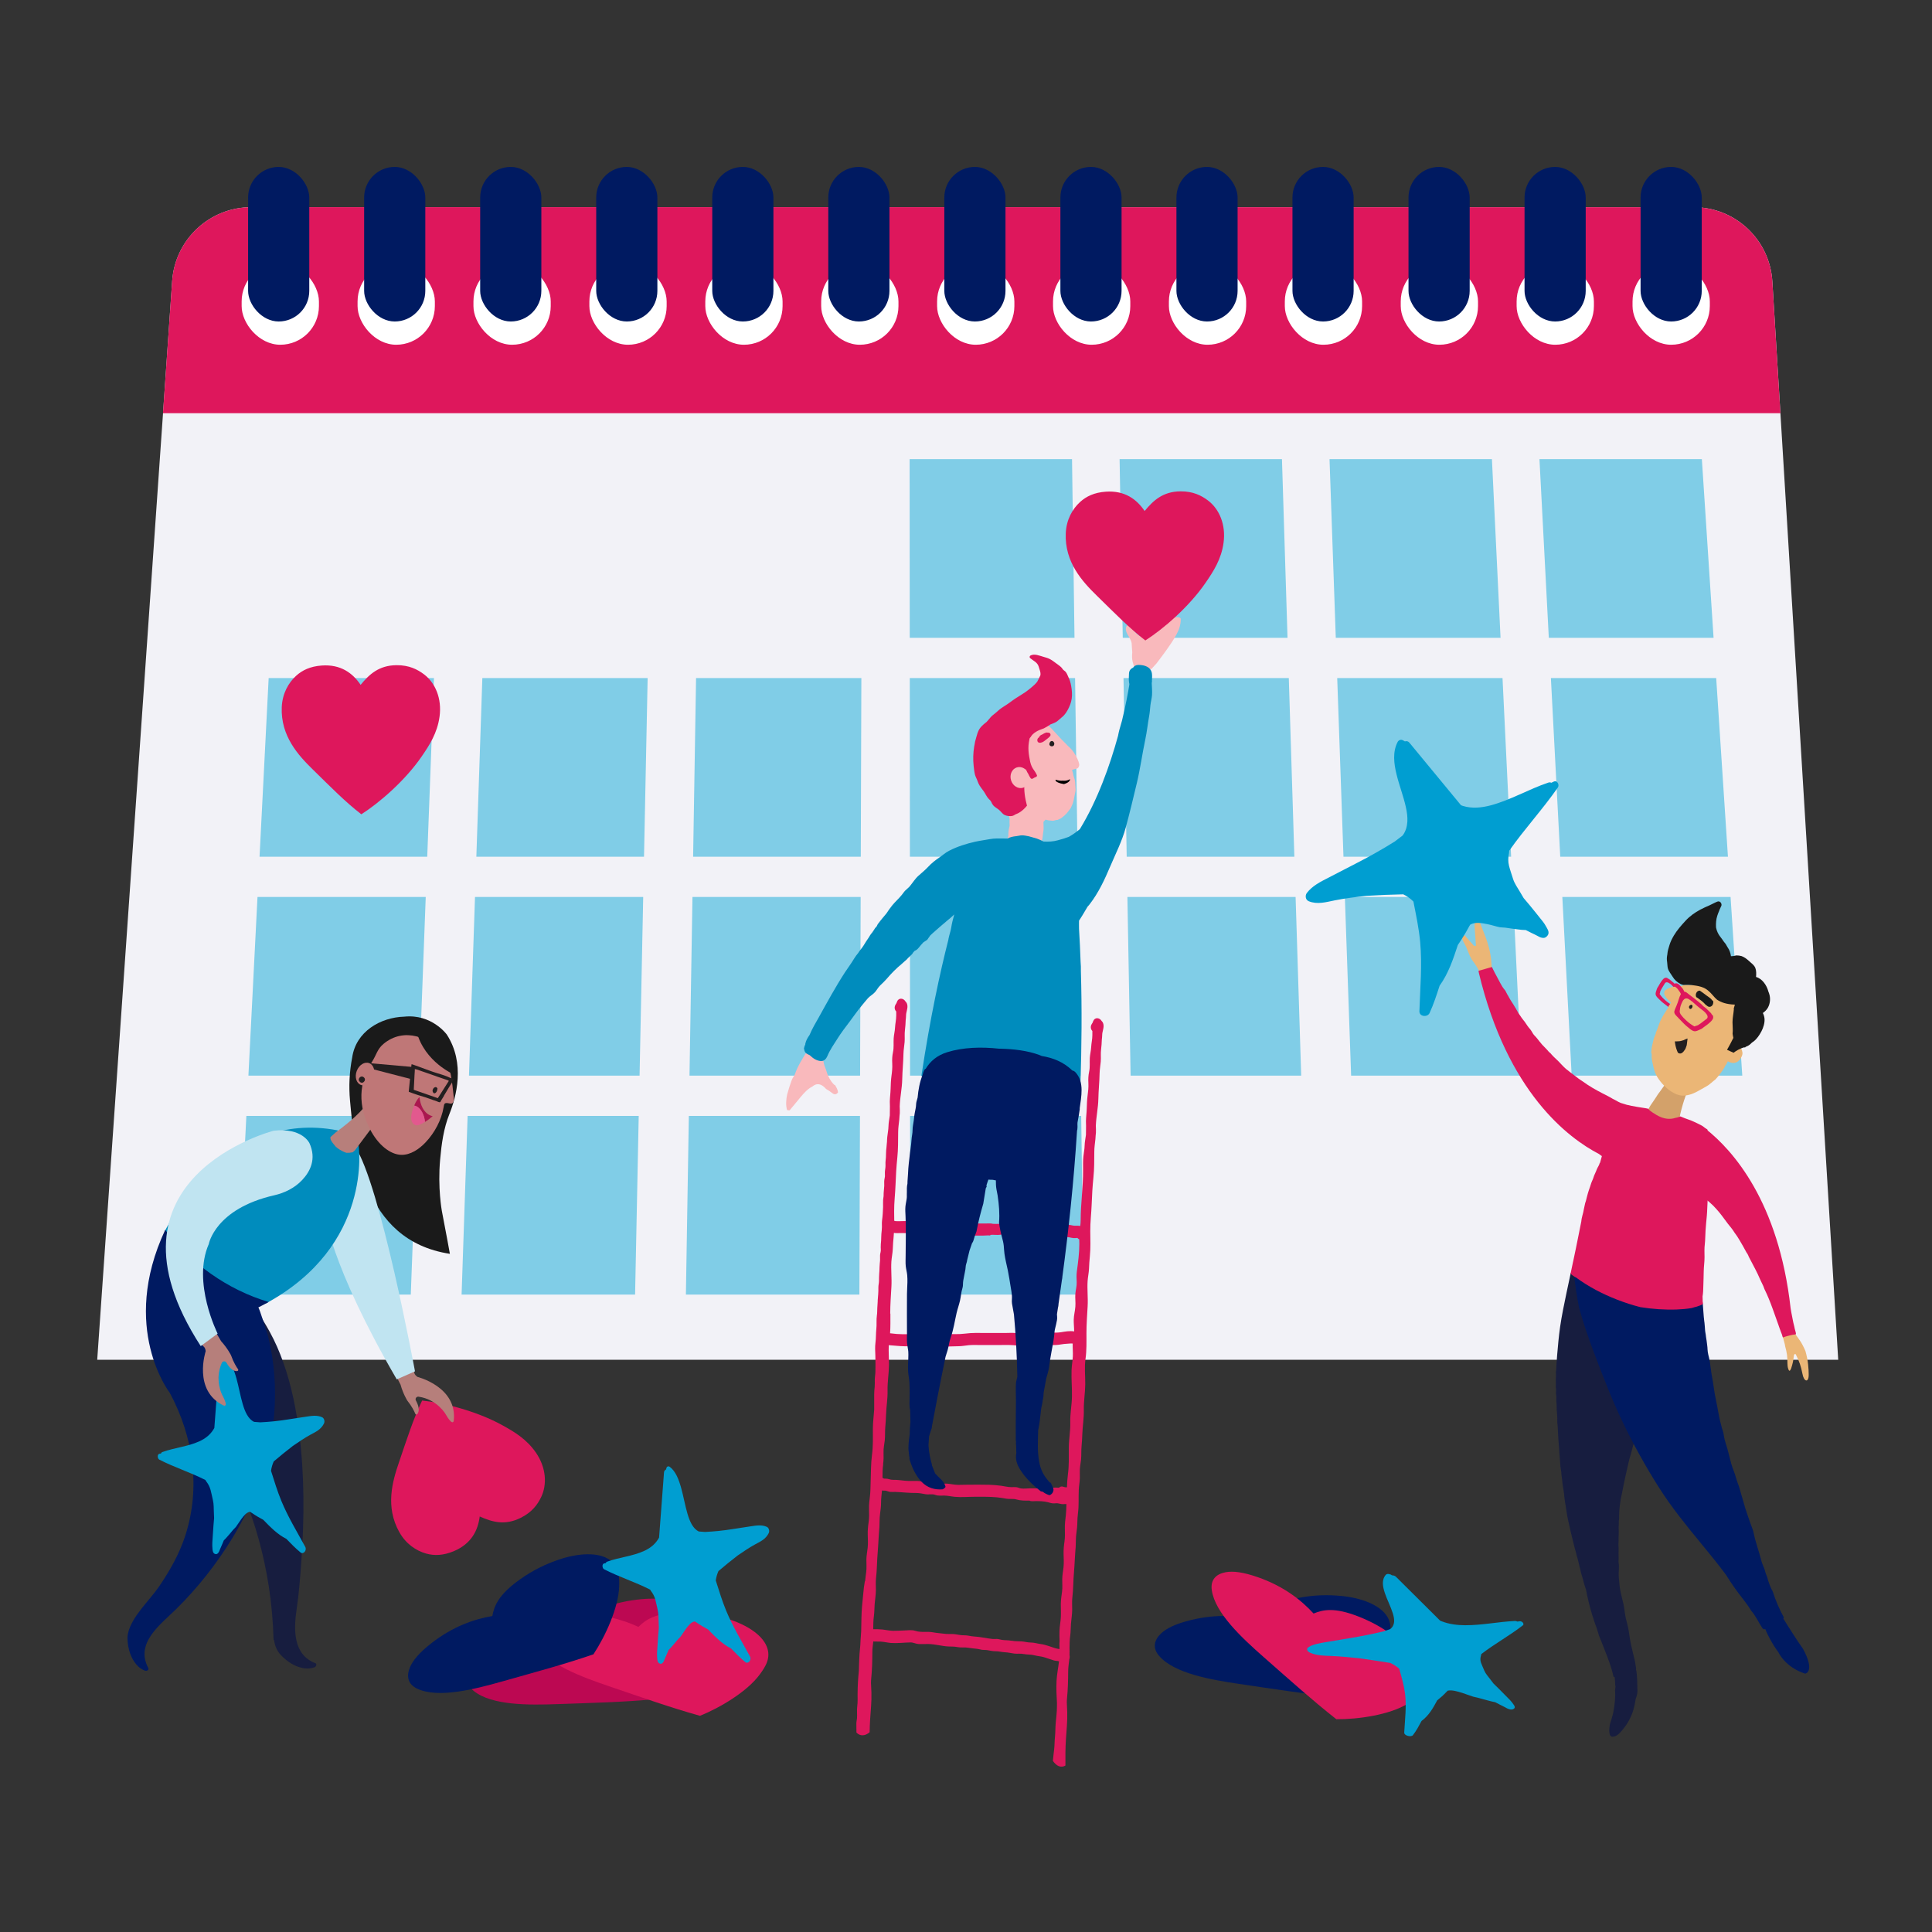 <?xml version="1.0" encoding="UTF-8"?><svg id="a" xmlns="http://www.w3.org/2000/svg" viewBox="0 0 500 500"><rect x="0" y="0" width="500" height="500" fill="#333333" stroke="none"/><defs><style>.b{fill:#f2f2f7;}.c{fill:#f9b9bc;}.d,.e{fill:#001a61;}.f{fill:#008cbd;}.g{fill:#ebb676;}.h{fill:#fff;}.i{fill:#80cde7;}.j{fill:#009ed1;}.k{fill:#b67f7b;}.l{fill:#b77f7b;}.m{fill:#aa174f;}.n{fill:#c0e4f1;}.o{fill:#bf7777;}.p{fill:#d3a16a;}.q,.r{fill:#de175c;}.s{fill:#e2598e;}.t{fill:#171d3f;}.u{fill:#231f20;}.v{fill:#1a1a1a;}.r,.w,.e{fill-rule:evenodd;}.w{fill:#bc0852;}</style></defs><g><g><path class="b" d="M475.72,351.91H25.16l15.81-227.47,1.22-17.5,2.37-34.22c.75-10.76,9.69-19.1,20.47-19.1H438.3c10.79,0,19.71,8.4,20.38,19.17l2.09,34.16,1.07,17.5,13.89,227.47Z"/><path class="q" d="M460.76,106.94H42.18l2.37-34.22c.75-10.76,9.69-19.1,20.47-19.1H438.3c10.79,0,19.71,8.4,20.38,19.17l2.09,34.16Z"/><g><rect class="h" x="62.54" y="68.01" width="20" height="21.21" rx="10" ry="10"/><rect class="h" x="92.54" y="68.01" width="20" height="21.21" rx="10" ry="10"/><rect class="h" x="122.53" y="68.01" width="20" height="21.21" rx="10" ry="10"/><rect class="h" x="152.53" y="68.01" width="20" height="21.21" rx="10" ry="10"/><rect class="h" x="182.53" y="68.01" width="20" height="21.21" rx="10" ry="10"/><rect class="h" x="212.52" y="68.01" width="20" height="21.21" rx="10" ry="10"/><rect class="h" x="242.52" y="68.01" width="20" height="21.21" rx="10" ry="10"/><rect class="h" x="272.52" y="68.01" width="20" height="21.21" rx="10" ry="10"/><rect class="h" x="302.51" y="68.01" width="20" height="21.21" rx="10" ry="10"/><rect class="h" x="332.51" y="68.01" width="20" height="21.21" rx="10" ry="10"/><rect class="h" x="362.51" y="68.01" width="20" height="21.21" rx="10" ry="10"/><rect class="h" x="392.5" y="68.01" width="20" height="21.21" rx="10" ry="10"/><rect class="h" x="422.5" y="68.01" width="20" height="21.21" rx="10" ry="10"/></g><g><rect class="d" x="64.21" y="43.2" width="15.83" height="40" rx="7.92" ry="7.92"/><rect class="d" x="94.24" y="43.2" width="15.83" height="40" rx="7.92" ry="7.92"/><rect class="d" x="124.27" y="43.2" width="15.83" height="40" rx="7.92" ry="7.92"/><rect class="d" x="154.3" y="43.2" width="15.83" height="40" rx="7.92" ry="7.92"/><rect class="d" x="184.33" y="43.2" width="15.83" height="40" rx="7.92" ry="7.92"/><rect class="d" x="214.36" y="43.2" width="15.83" height="40" rx="7.92" ry="7.92"/><rect class="d" x="244.39" y="43.2" width="15.83" height="40" rx="7.92" ry="7.92"/><rect class="d" x="274.43" y="43.2" width="15.83" height="40" rx="7.92" ry="7.92"/><rect class="d" x="304.46" y="43.2" width="15.83" height="40" rx="7.92" ry="7.92"/><rect class="d" x="334.49" y="43.2" width="15.83" height="40" rx="7.92" ry="7.92"/><rect class="d" x="364.52" y="43.2" width="15.83" height="40" rx="7.92" ry="7.92"/><rect class="d" x="394.55" y="43.2" width="15.83" height="40" rx="7.92" ry="7.92"/><rect class="d" x="424.58" y="43.2" width="15.83" height="40" rx="7.92" ry="7.92"/></g></g><polygon class="i" points="235.44 165.06 278.08 165.06 277.44 118.82 235.41 118.82 235.44 165.06"/><polygon class="i" points="290.57 165.06 333.21 165.06 331.77 118.82 289.75 118.82 290.57 165.06"/><polygon class="i" points="345.7 165.06 388.34 165.06 386.11 118.82 344.08 118.82 345.7 165.06"/><polygon class="i" points="398.41 118.82 400.83 165.06 443.47 165.06 440.44 118.82 398.41 118.82"/><polygon class="i" points="67.17 221.72 110.57 221.72 112.31 175.48 69.53 175.48 67.17 221.72"/><polygon class="i" points="123.28 221.72 166.67 221.72 167.61 175.48 124.83 175.48 123.28 221.72"/><polygon class="i" points="179.38 221.72 222.77 221.72 222.92 175.48 180.14 175.48 179.38 221.72"/><polygon class="i" points="235.48 221.72 278.88 221.72 278.23 175.48 235.45 175.48 235.48 221.72"/><polygon class="i" points="291.59 221.72 334.98 221.72 333.54 175.48 290.76 175.48 291.59 221.72"/><polygon class="i" points="347.69 221.72 391.08 221.72 388.85 175.48 346.07 175.48 347.69 221.72"/><polygon class="i" points="403.79 221.72 447.19 221.72 444.15 175.48 401.37 175.48 403.79 221.72"/><polygon class="i" points="64.29 278.38 108.44 278.38 110.18 232.14 66.64 232.14 64.29 278.38"/><polygon class="i" points="121.37 278.38 165.52 278.38 166.46 232.14 122.93 232.14 121.37 278.38"/><polygon class="i" points="178.44 278.38 222.59 278.38 222.74 232.14 179.21 232.14 178.44 278.38"/><polygon class="i" points="235.52 278.38 279.67 278.38 279.02 232.14 235.49 232.14 235.52 278.38"/><polygon class="i" points="292.6 278.38 336.75 278.38 335.3 232.14 291.77 232.14 292.6 278.38"/><polygon class="i" points="349.67 278.38 393.82 278.38 391.59 232.14 348.05 232.14 349.67 278.38"/><polygon class="i" points="406.75 278.38 450.9 278.38 447.87 232.14 404.33 232.14 406.75 278.38"/><polygon class="i" points="61.41 335.04 106.31 335.04 108.05 288.8 63.76 288.8 61.41 335.04"/><polygon class="i" points="119.46 335.04 164.36 335.04 165.3 288.8 121.02 288.8 119.46 335.04"/><polygon class="i" points="177.51 335.04 222.41 335.04 222.56 288.8 178.27 288.8 177.51 335.04"/><polygon class="i" points="235.56 335.04 280.46 335.04 279.81 288.8 235.53 288.8 235.56 335.04"/></g><g><path class="t" d="M418.43,449.12c-.4,.26-.87,.37-1.33,.34-.01,0-.06-.04-.08-.06-.03-.02-.09-.07-.11-.09-.04-.04-.09-.08-.13-.12-.04-.04-.09-.08-.13-.13-.06-.21-.1-.42-.13-.59-.1-.73-.01-1.44,.1-2.15,.29-1.07,.69-2.1,.9-3.19,.35-1.81,.59-3.78,.45-5.68,.04-.34,.08-.67,.11-1.01,.01-.13-.03-.23-.08-.32,0-1.16-.13-2.32-.39-3.47,0-.09,.01-.18,.03-.26,.88-.29,1.77-.56,2.64-.91,.49-.2,.97-.43,1.44-.66,.45-.09,.91-.2,1.34-.35,.14,.74,.29,1.48,.47,2.22,.04,.26,.06,.51,.08,.77,.04,.58,.07,1.15,.11,1.73,0,.1,0,.2-.02,.3,.02,.21,.03,.42,.04,.64,0,.04,0,.08,0,.12,0,.17,0,.35,0,.52,.05,.54,.05,1.09-.05,1.64-.04,.22-.1,.44-.16,.66-.07,.23-.15,.45-.23,.64-.16,1.14-.4,2.26-.76,3.35-.63,1.86-1.67,3.54-2.96,5.01-.34,.39-.72,.76-1.16,1.05Z"/><path class="g" d="M379.13,242.14l2.24,2.53c.27,.22,.59,.26,.59-.09l-.32-4.59c-.2-1.81,.79-3,1.59-.68,.73,2.15,2.75,5.89,2.81,11.15-.08,.03-.16,.07-.22,.14-.03,.03-.06,.05-.08,.09h0c-.05,.04-.1,.07-.15,.1l-.57,.23c-.35,.11-.7,.2-1.06,.28-.33,.07-.66,.16-1,.25-.07-.12-.14-.23-.22-.34-.12-.23-.24-.46-.36-.68-.43-.77-.95-1.48-1.47-2.19-.17-.32-.34-.65-.52-.97l-.98-2.38-.65-1.23c-.23-.43-.37-.91-.4-1.39-.06-1,.46-.45,.77-.19Z"/><path class="p" d="M424.75,290.68c.35-1.13,.91-2.15,1.54-3.14,.3-.47,.55-.95,.84-1.43,.31-.51,.7-.97,1.01-1.48,.15-.25,.32-.49,.48-.72,.17-.24,.3-.51,.47-.74,.34-.47,.72-.92,1.03-1.41,.41-.62,.89-1.17,1.32-1.78,.36-.5,.7-.97,1.16-1.36,.09-.11,.18-.22,.27-.32l5.47,.84c-1.68,2.77-2.71,5.95-3.46,9.07-.03,.12-.05,.25-.08,.37-.03,.24-.07,.49-.1,.73-.08,.63-.14,1.27-.19,1.91-.08,1.22-.06,2.42-.07,3.64,0,.21-.17,.31-.35,.3-.32,.16-.69,.45-1.08,.58-.52,.18-1.07,.21-1.61,.2-.21,0-.41,0-.62,0-1.15,.17-2.3,.21-3.41,.04-.29,.17-.7,.05-1.01,0-.42-.06-.79-.19-1.13-.47-.21-.18-.36-.44-.45-.74-.08-.04-.15-.12-.17-.25-.18-1.24-.25-2.65,.12-3.86Z"/><path class="q" d="M429.14,255.33c.33-.6,.67-1.2,1.1-1.73,.18-.22,.4-.44,.67-.53,.34-.11,.62,0,.83,.23,.12,.03,.24,.08,.32,.16,.35,.31,.73,.57,1.07,.88,.19,.17,.33,.37,.52,.54,.19,.17,.41,.31,.6,.48,.17,.16,.34,.32,.51,.49-.14,.26-.29,.51-.44,.77-.33-.29-.65-.59-.95-.91-.26-.28-.53-.57-.81-.83-.37-.34-1.12-.91-1.55-.55-.04,.02-.07,.05-.1,.09-.39,.68-.86,1.33-1.19,2.04-.09,.2-.12,.39-.1,.56-.1,.06-.14,.18-.06,.31,.42,.6,.93,1.13,1.49,1.61,.33,.29,.69,.59,1.08,.82,.06,.04,.12,.08,.18,.12,.04,.02,.08,.04,.12,.06-.15,.27-.3,.54-.45,.81-.56-.42-1.1-.86-1.66-1.28-.31-.24-.6-.53-.88-.81-.28-.28-.63-.58-.82-.93-.27-.47-.13-.86,.03-1.33,.07-.21,.13-.44,.22-.64,.07-.16,.18-.29,.26-.44Z"/><path class="g" d="M431,256.3l.02-.03,.03-.02s.1-.08,.15-.12c.1-.08,.21-.15,.32-.22l.03-.02,.04-.02c.06-.03,.12-.06,.18-.09,.12-.06,.25-.11,.38-.15,.13-.05,.26-.09,.39-.13h.05l.05-.02c.07-.02,.14-.03,.2-.05,.27-.06,.55-.11,.83-.14,.52-.07,1.04-.11,1.56-.14,.16,0,.3-.09,.4-.19,.35-.02,.7-.03,1.04-.04,5.28-.07,16.05,.27,12.57,7.57-.55,1.15,.43,2.53,.28,3.81-.04,.36-.72,3.6-1.11,3.5,1.1,.29,2.32,.97,2.53,2.58,.08,.6-.21,1.14-.51,1.6-.49,.74-1.51,1.69-3.27,.68,0,0-.16,.36-.47,.92-.09,.07-.17,.17-.22,.27-.06,.15-.13,.29-.19,.42-.54,.88-1.31,2-2.34,3.1-.8,.59-1.48,1.34-2.36,1.81-.92,.48-1.8,1.05-2.72,1.5-.87,.43-1.81,.75-2.77,.85-1.03,.11-1.96-.16-2.87-.64-1.79-.93-3.37-2.59-4.4-4.31-.51-.86-.77-1.8-.98-2.77-.22-.98-.46-1.87-.38-2.88,.01-.19-.04-.34-.12-.47,.03-.48,.08-.99,.16-1.52,.11-.48,.22-.96,.33-1.44,.04-.18,.08-.35,.13-.52v-.05l.03-.06c.02-.07,.04-.15,.07-.22,.11-.35,.24-.68,.4-1.01,.05-.11,.07-.23,.05-.34,.16-.35,.32-.71,.44-1.08,.3-.9,.61-1.77,1.05-2.62,.36-.69,.69-1.22,1.1-1.84,.27-.41,.64-.89,.75-1.4,.2-.3,.41-.61,.63-.91,0,0-1.58-1.19-1.79-2.29,0-.13,.01-.27,.03-.4,0-.03,0-.06,.02-.09v-.02s.04-.09,.04-.1c.06-.11,.16-.2,.24-.3Z"/><path class="v" d="M439.88,256.35c.59,.38,1.13,.82,1.69,1.23,.26,.19,.54,.37,.8,.57,.14,.11,.29,.22,.42,.34,.02,.02,.04,.04,.06,.06l.03,.04c.05,.07,.1,.13,.15,.2,.08,.12,.19,.19,.31,.24,.1,.32,.07,.7-.11,1.02-.29,.52-.89,.67-1.31,.35l-.55-.42c-.29-.32-.59-.63-.93-.9-.26-.21-.54-.41-.81-.61-.2-.16-.41-.3-.64-.42-.17-.35-.16-.8,.05-1.16,.19-.34,.52-.52,.84-.51Z"/><path class="u" d="M437.18,260.37c-.16,.27-.03,.57,.14,.7s.43,.01,.59-.26c.16-.27,.15-.6-.02-.73s-.55,.01-.71,.29Z"/><path class="v" d="M433.15,242.18c.86-1.44,1.9-2.62,3.03-3.85,1.11-1.22,2.45-2.17,3.9-2.94,.75-.4,1.53-.74,2.31-1.08,.7-.3,1.37-.71,2.07-.98,.77-.3,1.36,.71,.92,1.31-.14,.38-.37,.73-.48,1.12-.06,.21-.18,.39-.25,.6-.08,.21-.15,.42-.22,.64-.15,.49-.26,.96-.3,1.48-.03,.49-.06,.96-.03,1.45,0,.07,.02,.14,.03,.21,.18,.85,.58,1.7,1.12,2.35,.3,.36,.55,.74,.81,1.13,.14,.2,.3,.39,.46,.58,.15,.19,.25,.38,.36,.59,.09,.16,.19,.3,.27,.46,.01,.02,.03,.03,.04,.05,.4,.59,.68,1.38,.78,2.16h.03s.04,0,.07,0c.38,0,.7-.05,1.06-.15,.07-.02,.14-.03,.21-.05,.46,0,.91,.05,1.36,.17,.37,.14,.73,.33,1.02,.53,.54,.37,1.01,.84,1.5,1.26,.41,.35,.83,.74,1.04,1.24,.28,.69,.28,1.59,.2,2.38,1.57,.4,2.77,2.15,3.18,3.73,.14,.35,.27,.7,.34,1.05,.22,1.01,.08,2.15-.4,3.07-.21,.4-.52,.78-.86,1.08-.16,.14-.33,.27-.5,.4,.23,.42,.37,.92,.42,1.34,.14,1.1-.27,2.44-.79,3.41-.52,.97-1.15,1.94-2.04,2.62-.13,.1-.26,.18-.39,.26l-.05,.05c-.41,.42-.83,.79-1.39,.98-.17,.05-.28,.14-.35,.25-.13-.03-.28-.03-.44,.02-.96,.32-1.8,.78-2.55,1.35-.56-.25-1.13-.51-1.69-.76,.55-.95,1.11-2,1.64-3.09-.08-.34-.15-.69-.2-1.07,.12-.99-.02-1.98-.02-2.98,0-1.11,.26-2.22,.35-3.33,0-.09,0-.17-.02-.25,.08-.34,.18-.66,.29-.98-2.2-.06-3.57-.58-4.62-1.27-.38-.31-.7-.68-1.02-1.05-.73-.84-1.49-1.64-2.54-2.08-.75-.31-1.61-.48-2.44-.58-.75-.12-1.64-.17-2.7-.11-.26-.04-.52-.12-.77-.25-.85-.46-1.52-1.03-2.01-1.86-.41-.69-1.07-1.44-1.26-2.23-.11-.45-.1-.95-.16-1.41-.06-.45-.12-.9-.08-1.35,.02-.29,.07-.58,.13-.87,0-.03,0-.07,0-.1,.06-.76,.32-1.52,.54-2.25,.25-.83,.64-1.63,1.08-2.37Z"/><path class="q" d="M433.06,254.97s-.01,.04-.02,.06c-.04,.18,.12,.29,.28,.26h.04s.07,.03,.11,.05c.12,.07,.22,.16,.33,.25,.1,.09,.21,.17,.3,.27,.1,.1,.18,.22,.26,.34,.25,.34,.5,.66,.65,1.05-.5,.91-.66,1.95-1.08,2.89-.17,.38-.32,.76-.48,1.15-.26,.62-.17,1.01,.29,1.5,.68,.74,1.4,1.45,2.1,2.18,.33,.34,.71,.64,1.07,.94,.36,.3,.77,.67,1.21,.86,.6,.26,1.04,.04,1.57-.21,.24-.11,.5-.21,.73-.34,.18-.1,.32-.25,.49-.37,.67-.46,1.33-.95,1.91-1.53,.23-.24,.47-.53,.54-.86,.09-.42-.08-.74-.38-.95-.05-.14-.13-.27-.23-.36-.41-.37-.77-.79-1.18-1.16-.22-.2-.48-.35-.71-.55-.23-.21-.42-.44-.65-.64-.9-.79-1.87-1.49-2.81-2.22-.34-.26-.67-.56-.95-.75-.17-.12-.36-.17-.54-.17-.04-.09-.08-.17-.13-.25-.02-.04-.03-.09-.05-.13-.13-.28-.33-.55-.55-.76-.04-.04-.08-.07-.12-.11-.08-.11-.17-.21-.25-.32-.23-.29-.58-.58-.97-.61-.09,0-.17,0-.26,.03h-.01s-.03,0-.05,0c-.09,0-.15,.04-.18,.11-.04,.01-.09,.03-.12,.05-.12,.08-.16,.2-.15,.32Zm2.35,4.22c.23-.44,.59-.86,1.14-.79,.35,.04,.65,.26,.93,.46,.36,.25,.69,.54,1.01,.83,.46,.41,.91,.82,1.4,1.19,.37,.28,.74,.55,1.09,.85,.45,.39,1.23,1.21,.85,1.77-.02,.05-.05,.09-.1,.13-.76,.55-1.47,1.19-2.27,1.67-.23,.13-.44,.19-.65,.19-.06,.12-.19,.19-.36,.11-.77-.42-1.47-.96-2.1-1.55-.38-.36-.79-.74-1.11-1.18-.05-.06-.11-.13-.16-.19-.28-.35-.45-.76-.35-1.21,0-.03,.02-.06,.03-.09,.01-.75,.32-1.52,.66-2.18Z"/><path class="u" d="M436.5,270.55c-.05,.17-.1,.33-.16,.49-.06,.14-.11,.27-.16,.41-.12,.2-.25,.39-.39,.57-.02,.02-.08,.09-.11,.13-.03,.03-.08,.08-.09,.1-.06,.06-.12,.11-.18,.16-.01,0-.05,.04-.08,.06-.03,.02-.11,.07-.13,.08-.05,.03-.13,.05-.18,.08,.03-.02,.04-.03,.06-.04,.03-.01,.03-.02,0,0-.03,.01-.06,.03-.1,.04-.01,0-.06,0-.09,.01-.05,0-.15,0-.18,0,0,0-.01,0-.02,0h-.02c-.07-.03-.15-.05-.22-.08-.03-.01-.06-.03-.09-.04-.04-.02-.08-.05-.12-.08-.07-.15-.14-.3-.2-.45-.32-.81-.52-1.66-.59-2.5,.04,0,.08,.01,.11,.02,.37,.03,.72-.05,1.08-.05,.18,0,.33-.07,.51-.1,.2-.04,.38-.1,.57-.17,.17-.07,.33-.16,.49-.23,.18-.07,.36-.12,.53-.2-.06,.6-.13,1.2-.22,1.8Z"/><g><path class="g" d="M464.16,344.73l.05,.05s.07,.07,.1,.12c.31,.36,.59,.74,.87,1.13,.46,.64,.92,1.29,1.29,1.99,.28,.52,.53,1.06,.77,1.61,.72,2.47,.85,4.77,.85,6.15,0,2.19-1.26,1.83-1.62-.26-.43-2.1-.78-3.1-1.69-4.94-.2-.34-.43-.13-.52,.22-.16,1.42-.31,2.1-.72,3.38-.18,.35-.43,1.02-.74,.1-.15-.45-.21-.91-.21-1.38,0-1.8-.11-2.76-.61-4.56,0-.11-.01-.21-.04-.31-.26-.95-.49-1.9-.77-2.83,1-.11,2-.26,2.99-.45Z"/><path class="d" d="M459.7,415.88c4.79,8,6.87,10.75,6.87,10.75,3.33,6.11,.6,6.51,.6,6.51-5.24-1.71-6.9-5.5-6.9-5.5-3.75-5.06-4.78-10.1-4.78-10.1l4.21-1.66Z"/><path class="q" d="M440.87,307.16c.05-1.75,.15-3.51,.21-5.26,.06-1.73,.15-3.47,.15-5.2,0-1.51-.11-3.06,.2-4.55,6.98,5.5,18.88,18.75,21.98,46.43,.12,.68,.22,1.38,.37,2.04,.17,.75,.26,1.5,.47,2.24,.1,.35,.16,.71,.24,1.07,.1,.42,.27,.84,.3,1.27,0,.05-.01,.08-.02,.12-.26,.06-.54,.07-.79,.12-.45,.08-.9,.19-1.34,.31-.42,.11-.84,.23-1.24,.39-.11-.48-.3-.94-.48-1.39-.15-.38-.29-.77-.43-1.17v-.03h-.01c-.09-.26-.18-.53-.27-.79-.47-1.34-.95-2.69-1.44-4.03-.62-1.71-1.3-3.44-2.12-5.09-.17-.54-.41-1.05-.66-1.55-.04-.09-.08-.17-.13-.26-.35-.7-.64-1.42-.97-2.12-.72-1.51-1.55-2.98-2.31-4.47h0c-.04-.11-.08-.21-.12-.31-.13-.31-.3-.57-.49-.83-.56-1.05-1.15-2.09-1.76-3.12-.42-.7-.85-1.39-1.35-2.03-.47-.79-1.08-1.49-1.65-2.2-.74-.94-1.4-1.94-2.16-2.86-1.09-1.32-2.29-2.62-3.72-3.59-.17-.16-.34-.32-.51-.48,.02-.89,.02-1.78,.05-2.67Z"/><path class="t" d="M402.72,354.82c.05-1.34,.18-2.68,.26-4.02,.21-2.46,.42-4.92,.77-7.37,.42-2.96,1.05-5.88,1.65-8.8,.36-1.74,.73-3.48,1.11-5.21,.1,.05,.2,.11,.3,.16,.28,.17,.56,.34,.84,.51,.03,.02,.05,.02,.08,.04,.47,1.18,.92,2.37,1.34,3.56,1.31,5.54,2.73,11.04,4.66,16.51,1.71,4.83,3.32,9.7,5.46,14.36,.27,.58,.56,1.15,.85,1.71,.85,2.17,1.75,4.32,2.8,6.4,.1,.06,.18,.16,.16,.32-.03,.33-.18,.64-.29,.95-.14,.37-.23,.75-.32,1.14-.18,.81-.46,1.6-.67,2.41-.4,1.51-.69,3.06-1.06,4.59-.36,1.53-.63,3.08-.94,4.62-.09,.46-.19,.92-.3,1.38-.14,.95-.26,1.9-.35,2.85-.03,.31-.04,.64-.03,.94,0,.3-.05,.58-.02,.88,.03,.31-.06,.61-.08,.92-.02,.31,.04,.61,0,.92-.07,.68,0,1.39-.01,2.08-.01,.69-.09,1.4-.04,2.09,.02,.29-.06,.57-.04,.87,.04,.38,0,.75,.04,1.13,.04,.36-.02,.69-.01,1.05,0,.4,0,.8,.01,1.2,0,.29,.03,.55-.01,.83-.05,.38,.05,.76,.08,1.13,.06,.66-.04,1.34-.04,2,0,.38-.01,.77,.02,1.15,0,.1,.01,.19,.01,.29,0,.06,.01,.12,.02,.18,.12,1.13,.19,2.21,.42,3.34,.22,1.08,.54,2.14,.76,3.22,.25,1.22,.34,2.46,.61,3.67,.26,1.12,.6,2.18,.76,3.32,.18,1.24,.36,2.49,.64,3.71,.27,1.15,.51,2.32,.82,3.47,.04,.14,.07,.3,.1,.44l.06,.26c.04,.25,.08,.49,.12,.74,.06,.39,.11,.78,.17,1.17-.12,.16-.26,.3-.42,.43-.14,.1-.28,.21-.42,.31-.57,.37-1.2,.65-1.84,.86-.66,.22-1.36,.39-2.06,.46-.36,.04-.75,.04-1.11-.03-.52-2.45-1.43-4.79-2.36-7.11-.48-1.21-.92-2.44-1.44-3.64v-.02c-.29-1-.58-2.01-.98-2.96-.05-.15-.09-.3-.14-.44-.78-2.26-1.41-4.6-1.92-6.94-.11-.49-.2-.97-.28-1.45-.2-.59-.41-1.19-.57-1.8-.12-.48-.24-.97-.39-1.45-.14-.49-.34-.98-.41-1.48-.06-.39-.18-.77-.29-1.15-.13-.48-.21-.97-.34-1.45-.12-.44-.22-.9-.37-1.33-.14-.41-.17-.85-.31-1.26-.3-.9-.48-1.82-.72-2.74-.43-1.67-.78-3.29-1.16-4.97-.22-.98-.41-1.96-.54-2.96-.05-.42-.15-.82-.19-1.24-.02-.24-.09-.46-.13-.7-.05-.28-.05-.56-.11-.84-.09-.48-.12-.94-.15-1.43-.03-.47-.17-.91-.21-1.38-.04-.5-.19-.98-.23-1.48-.04-.51-.05-.98-.16-1.49-.09-.43-.08-.89-.13-1.33-.05-.48-.18-.95-.22-1.43-.07-.88-.12-1.77-.19-2.65h0c-.08-.48-.08-1-.11-1.49l-.25-3.22c-.08-1.04-.08-2.09-.16-3.13-.03-.43-.12-.88-.1-1.3,.03-.52,0-1-.04-1.52-.04-.48-.08-.96-.11-1.44-.03-.48,.02-.95-.03-1.43-.05-.47-.1-.92-.06-1.39,.05-.53-.11-1.04-.1-1.56,0-.21,.05-.42,.04-.63-.01-.24-.05-.48-.07-.72-.02-.2-.01-.39,.01-.59,.03-.26-.02-.51-.01-.78,0-.42-.02-.84,.03-1.26,.05-.5-.03-1.02-.01-1.53Z"/><path class="q" d="M382.65,251.39s-.01-.1-.02-.14l3.48-.99s.02,.06,.04,.08c.03,.06,.06,.12,.09,.18,.02,.04,.04,.07,.05,.11,.17,.36,.35,.73,.54,1.09l.02,.04c.32,.61,.64,1.21,.97,1.81,.32,.58,.61,1.19,.97,1.76,.21,.34,.46,.65,.72,.96,.11,.17,.22,.34,.3,.54,.13,.32,.32,.58,.49,.88,.22,.39,.42,.79,.66,1.16,.49,.77,1,1.53,1.45,2.33,.2,.36,.37,.72,.61,1.07,.28,.4,.56,.79,.82,1.2,.21,.33,.49,.6,.72,.92,.26,.35,.5,.71,.74,1.09,.23,.36,.5,.63,.76,.95,.25,.31,.44,.69,.65,1.03,.22,.36,.5,.62,.78,.92,.3,.33,.56,.68,.83,1.03,.52,.68,1.06,1.27,1.68,1.87,.26,.25,.53,.56,.76,.84,.14,.17,.28,.27,.44,.4,.16,.13,.25,.28,.38,.43,.52,.59,1.15,1.12,1.71,1.68,.67,.67,1.29,1.42,2.01,2.03,.7,.59,1.46,1.11,2.18,1.68,.33,.26,.67,.49,.99,.76,.34,.29,.73,.48,1.09,.74,1.62,1.19,3.36,2.19,5.15,3.11,.9,.46,1.79,.89,2.65,1.42,.12,.07,.25,.13,.38,.19,.71,.41,1.44,.81,2.23,1.07-.8,1.74-1.45,3.53-2.03,5.34-.89,2.38-1.7,4.82-2.38,7.29-.09,.2-.18,.4-.27,.61-.19,.93-.84,.22-1.48-.22-7.86-4.07-23.68-15.88-31.09-46.91-.01-.11-.03-.22-.05-.34Z"/><path class="d" d="M407.56,329.62c.28,.17,.56,.34,.84,.51,.2,.13,.4,.18,.59,.19,.13,.06,.26,.12,.39,.18,.25,.18,.5,.36,.76,.52,1.43,.88,2.93,1.67,4.45,2.39,2.24,1.07,4.69,1.81,7.12,2.44,1.85,.68,3.73,1.24,5.64,1.63,2.61,.54,5.26,.69,7.91,.7,.85,0,1.78-.05,2.65-.18,.89-.14,1.9-.64,2.76-.67,.16,1.64,.19,3.06,.38,4.53,.02,.17,.05,.34,.07,.51,.07,.62,.1,1.25,.15,1.88,.05,.65,.19,1.02,.23,1.64,.01,.25,.14,.77,.16,1.02,.02,.31,.12,.95,.16,1.26,.06,.45,.08,.7,.09,1.06,.04,.45,.07,.91,.19,1.35,.33,1.2,.52,2.46,.66,3.7,.16,1.43,.49,2.83,.68,4.25,.19,1.43,.44,2.85,.74,4.26,.29,1.34,.5,2.7,.77,4.05,.13,.65,.3,1.28,.47,1.92,.08,.3,.14,.61,.23,.91,.09,.34,.25,.65,.33,.99,.14,.6,.18,1.23,.34,1.83,.18,.71,.4,1.41,.62,2.11,.42,1.38,.71,2.79,1.1,4.18,.37,1.32,.96,2.55,1.3,3.88,.17,.64,.4,1.23,.64,1.85,.24,.65,.38,1.35,.59,2.01,.42,1.3,.74,2.64,1.15,3.95,.43,1.35,.93,2.69,1.38,4.03,.21,.62,.5,1.23,.66,1.87,.16,.63,.26,1.27,.44,1.9,.4,1.35,.77,2.71,1.2,4.05,.23,.72,.37,1.48,.62,2.19,.23,.67,.57,1.29,.75,1.97,.1,.37,.18,.73,.34,1.08,.14,.31,.26,.6,.33,.93,.15,.68,.43,1.3,.66,1.96,.17,.49,.44,.95,.68,1.41,.74,2.35,1.73,4.62,2.9,6.77-1.33,1.64-3.14,2.88-5.17,3.04-.05-.03-.11-.05-.16-.09-.08-.05-.14-.11-.21-.17h0c-.92-1.36-1.83-3.35-2.94-4.56-1.31-2.2-2.72-3.67-4.19-5.78-.78-1.12-1.57-2.27-2.29-3.46-2.06-2.78-4.26-5.46-6.45-8.13-3.86-4.68-7.66-9.36-10.92-14.49-3.48-5.47-6.62-11.16-9.42-17-2.77-5.78-5.07-11.76-7.34-17.75-1.46-3.86-2.82-7.77-3.91-11.76-.6-2.96-1.06-5.96-1.34-8.99,.07,.04,.14,.08,.2,.11Z"/><path class="q" d="M407.12,326.51c.5-2.3,.96-4.6,1.42-6.9,.23-1.15,.47-2.3,.69-3.45,.03-.18,.06-.43,.09-.71,.09-.34,.17-.68,.24-1.03,0-.02,.02-.03,.02-.05,.14-.46,.23-.92,.31-1.39h0c.08-.35,.16-.71,.23-1.06,.05-.18,.08-.37,.12-.55,.06-.19,.12-.39,.19-.58,.1-.4,.19-.79,.3-1.18,.16-.54,.28-1.11,.48-1.64,.2-.56,.4-1.12,.57-1.69,.17-.55,.47-1.05,.63-1.6,.16-.55,.44-1.04,.65-1.57,.12-.31,.24-.62,.39-.91,.14-.28,.34-.55,.44-.86,.03-.1,.07-.2,.1-.31,.06-.05,.1-.12,.13-.2,.22-.85,.46-1.71,.7-2.56,1.53-3.83,2.86-7.75,4.38-11.6,.19-.38,.37-.75,.56-1.13,.82,.29,1.67,.5,2.5,.66,1.04,.21,2.09,.36,3.14,.53,.36,.06,.72,.12,1.07,.18,.32,.36,.7,.66,1.1,.93,.75,.5,1.48,.96,2.31,1.29,1.23,.49,2.52,.57,3.7,.18,.15-.03,.31-.05,.45-.09,.29-.08,.58-.17,.86-.29,.09,.04,.18,.08,.27,.11,.58,.26,1.19,.48,1.77,.68,.3,.11,.6,.22,.9,.34,.88,.38,1.74,.79,2.58,1.24,.11,.07,.22,.13,.32,.2,.36,.31,.75,.57,1.15,.82,.02,.22,.05,.45,.07,.67-.05,1.23-.05,2.46-.01,3.7,0,1.48,.05,2.97,.07,4.45,.02,2.06-.07,4.12-.04,6.18,.02,1.27,0,2.54-.06,3.8-.05,.7-.08,1.41-.1,2.11,0,.1,0,.2-.01,.3-.03,.39-.05,.77-.08,1.16-.14,1.28-.23,2.56-.33,3.84-.09,1.15-.05,2.32-.19,3.46-.14,1.12-.08,2.26-.07,3.38,.01,1.23-.2,2.45-.21,3.68-.01,1.24-.07,2.49-.1,3.73-.02,.91-.04,1.84-.2,2.74,.01,.45,.02,.91,.04,1.37,.04,.17,.09,.38,.07,.57-.49,.36-1.08,.5-1.64,.7-.43,.1-.85,.22-1.27,.36-1.27,.22-2.57,.33-3.86,.38-3.11,.11-6.29-.11-9.43-.61-2.06-.52-4.07-1.18-6.03-1.94-3.72-1.45-7.4-3.34-10.66-5.76-.17-.03-.31-.13-.44-.24-.16-.13-.33-.22-.5-.34-.09-.06-.15-.12-.22-.19l-.03-.03s-.05-.03-.07-.04c-.04-.03-.08-.07-.11-.11,0,0,0-.02-.01-.03,.22-1.04,.44-2.08,.66-3.13Z"/></g></g><g><path class="q" d="M264.89,428.05c.9,.2,1.83,.08,2.72,.32,.91,.25,1.83,.26,2.74,.56,.8,.26,1.6,.54,2.4,.79,.4,.12,.82,.09,1.22,.2,.03,0,.06,.02,.1,.03-.2,1.7-.55,3.39-.64,5.11-.09,1.89,0,3.78,.11,5.67-.01,.68,0,1.37-.04,2.05-.05,1.04-.19,2.05-.28,3.08-.11,1.23-.07,2.47-.2,3.7-.11,1.03-.08,2.08-.2,3.1-.12,1.03-.25,2.03-.33,3.06,.87,1.28,2.04,1.91,3.24,1.2-.02-2.26-.02-4.52,.13-6.77,.15-2.38,.41-4.67,.34-7.06-.03-.83-.07-1.66-.11-2.48,0-.39,.02-.77,.06-1.16,.23-2.31,.28-4.51,.29-6.83,0-1.02,.16-1.99,.27-3,0-.05,0-.11,.01-.16,.12-.35,.15-.75,.07-1.11,.02-.64,.01-1.28,0-1.92,.01-1.04,.03-2.08,.18-3.13,.14-1.02,.11-2.03,.19-3.05,.09-1.19,.31-2.37,.32-3.57,.01-1.05-.08-2.07,.03-3.11,.13-1.17,.21-2.3,.25-3.48,.06-2.13,.3-4.24,.39-6.37,.05-1.17,.16-2.33,.24-3.49,.07-1.13,0-2.28,.17-3.39,.14-1.02,.26-1.98,.26-3.02,0-1.23,.22-2.41,.29-3.64,.1-2.06-.07-4.12,.22-6.16,.15-1.06,.16-2.04,.12-3.11-.04-1.09,.21-2.05,.32-3.12,.12-1.18,.02-2.37,.14-3.55,.1-1.03,.15-2.05,.19-3.09,.07-2.09,.44-4.13,.39-6.23-.05-2.24,.35-4.41,.37-6.65,.02-2.14-.24-4.42,.06-6.52,.32-2.24,.25-4.47,.25-6.73,0-2.36,.18-4.65,.31-7,.12-2.16-.15-4.32-.01-6.47,.07-1.08,.31-2.11,.36-3.19,.04-1.08,.11-2.12,.22-3.2,.22-2.18,.13-4.37,.11-6.56-.02-2.33,.28-4.61,.36-6.93,.08-2.36,.22-4.65,.46-7,.23-2.22,.2-4.39,.22-6.62,0-1.12,.18-2.18,.29-3.28,.03-.3,.05-.61,.06-.91,.03-.23,.06-.46,.07-.69,.03-.57,0-1.15-.02-1.72,0-.05,0-.11,0-.16,.09-2.3,.6-4.58,.65-6.86,.04-2.22,.28-4.41,.32-6.64,.02-1.03,.22-2.03,.3-3.06,.08-1.02-.05-2.05,.08-3.06,.11-.89,.17-1.77,.2-2.65,.05-.37,.08-.73,.09-1.12,0-.89,.41-1.62,.36-2.51-.03-.54-.24-.93-.52-1.18-.49-.85-1.75-1.03-2.17,.07-.08,.28-.2,.52-.36,.73-.43,.7-.26,1.39,.15,1.81,0,.15,0,.29,0,.44,0,.21,0,.42,0,.64,0,1.06-.26,2.06-.31,3.13-.05,.93-.29,1.81-.35,2.75-.07,1.21,.08,2.35-.17,3.54-.21,1-.26,1.93-.2,2.95,.06,1.17-.06,2.18-.21,3.32-.14,1.08-.18,2.16-.21,3.25-.03,1.11-.18,2.19-.21,3.29-.01,.42,0,.85,.03,1.27-.02,.77,0,1.55-.03,2.33-.12,.93-.32,1.8-.34,2.76-.02,.94-.21,1.82-.31,2.75-.13,1.18-.1,2.37-.09,3.56,.04,4.34-.62,8.59-.62,12.92,0,.56-.05,1.07-.11,1.57-.19-.04-.38-.07-.59-.07-.65,0-1.1,.03-1.74-.14-.71-.19-1.42-.13-2.13-.12-.93,0-1.86,0-2.79,0h-3.29c-.38-.26-.85-.29-1.19-.02-.3,0-.62-.09-.91-.13-.56-.08-1.13-.14-1.69-.21-.64-.08-1.3,0-1.94-.04-.57-.05-1.12-.18-1.69-.16-1.07,.04-2.12,.25-3.18,.34-.52,.04-1.05-.02-1.57-.02v-.03c-.56-.1-1.13-.06-1.7-.05-.91,.02-1.83,0-2.74,0-1.14,0-2.34,.1-3.52,.08-.42-.03-.83-.11-1.26-.15-.2-.02-.39-.02-.59-.02-.64-.13-1.25-.31-1.91-.3-.83,.01-1.65,.1-2.49,.05-1.84-.11-3.66-.29-5.51-.29-1.01,0-2.01,0-3.02,0-.83,0-1.7,.08-2.54,0-.05-.03-.1-.06-.15-.09,0-.79-.02-1.58-.03-2.37-.02-2.33,.28-4.61,.36-6.93,.08-2.36,.22-4.65,.46-7,.23-2.22,.2-4.39,.22-6.62,0-1.12,.18-2.18,.29-3.28,.03-.3,.05-.61,.06-.91,.03-.23,.06-.46,.07-.69,.03-.57,0-1.15-.02-1.72,0-.05,0-.11,0-.16,.09-2.3,.6-4.58,.65-6.86,.04-2.22,.28-4.41,.32-6.64,.02-1.03,.22-2.03,.3-3.06,.08-1.02-.05-2.05,.08-3.06,.11-.89,.17-1.77,.2-2.65,.05-.37,.08-.73,.09-1.12,0-.89,.41-1.62,.36-2.51-.03-.54-.24-.93-.52-1.18-.49-.85-1.75-1.03-2.17,.07-.08,.28-.2,.52-.36,.73-.43,.7-.26,1.39,.15,1.81,0,.15,0,.29,0,.44,0,.21,0,.42,0,.64,0,1.06-.26,2.06-.31,3.13-.05,.93-.29,1.81-.35,2.75-.07,1.21,.08,2.35-.17,3.54-.21,1-.26,1.93-.2,2.95,.06,1.17-.05,2.18-.21,3.32-.14,1.08-.18,2.16-.21,3.25-.03,1.11-.18,2.19-.21,3.29-.01,.42,0,.85,.03,1.27-.02,.77,0,1.55-.03,2.33-.12,.93-.32,1.8-.34,2.76-.02,.94-.21,1.82-.31,2.75-.05,.44-.07,.88-.08,1.32-.06,.43-.07,.87-.12,1.31-.07,.6-.13,1.15-.13,1.76,0,.62-.03,1.2-.11,1.82-.08,.59,.02,1.17-.05,1.76-.06,.52-.15,.96-.13,1.49,0,.26,.02,.53,.01,.79-.02,.3-.11,.57-.15,.87-.08,.53-.01,1.1-.03,1.63-.03,.6-.13,1.2-.15,1.8-.01,.28,0,.56-.02,.84-.03,.32-.1,.62-.12,.94-.04,.61,0,1.22-.01,1.83-.04,1.18-.11,2.37-.27,3.53-.07,.55-.03,1.14-.03,1.69,0,.6-.09,1.16-.14,1.75-.05,.59-.03,1.18-.07,1.78-.05,.6-.12,1.16-.1,1.77,.01,.28,.04,.57,.02,.85-.02,.29-.11,.54-.16,.81-.08,.53,0,1.09-.03,1.62-.04,.61-.13,1.21-.14,1.83-.01,.58-.04,1.16-.09,1.73-.05,.61-.04,1.18-.05,1.79,0,.56-.16,1.09-.16,1.66,0,.63,.01,1.25-.05,1.87-.02,.2-.04,.4-.05,.6,0,.05,0,.1-.01,.15,0,.08-.01,.16-.02,.24-.01,.17-.03,.33-.04,.5,0,.04,0,.08,0,.12,0,.05,0,.1,0,.15-.03,.6-.07,1.19-.11,1.78-.03,.61,0,1.22-.1,1.82-.18,1.19-.01,2.4-.15,3.6-.13,1.16-.06,2.32-.22,3.48-.15,1.13-.07,2.27-.03,3.41,.04,1.39,.04,2.8,.01,4.19-.01,.66-.15,1.3-.16,1.97,0,.65,.03,1.31-.03,1.95-.06,.63-.13,1.24-.12,1.88,0,.69,0,1.39,0,2.08,0,.61,0,1.22,0,1.84-.1,1.63-.34,3.23-.34,4.89,0,2.3,.07,4.55-.23,6.81-.3,2.29-.26,4.7-.35,7.01-.05,1.2-.03,2.43-.17,3.62-.14,1.18-.29,2.29-.25,3.49,.03,1.13,.06,2.2-.1,3.31-.16,1.1-.26,2.17-.23,3.29,.03,1.12,.1,2.25-.02,3.37-.11,1.03-.32,2.02-.33,3.06-.02,1.08,.1,2.18-.05,3.25-.1,.76-.21,1.49-.27,2.23-.04,.04-.07,.1-.09,.17-.19,1.01-.3,2.03-.39,3.06-.09,1.09-.23,2.17-.32,3.26-.19,2.18-.18,4.41-.23,6.6,0,.01,0,.02,0,.03,0,.07-.01,.13-.02,.2-.02,.26-.04,.52-.05,.78-.07,.83-.12,1.66-.15,2.49-.06,.75-.14,1.5-.2,2.25-.07,.91-.08,1.82-.13,2.74-.03,.58-.04,1.15-.05,1.73-.21,2.02-.32,4.03-.33,6.06,0,1.05,.05,2.07-.09,3.11-.14,1.03,.02,2.05-.06,3.07-.04,.48-.17,.92-.17,1.41,0,.51,.02,1.01,.02,1.52,0,.26,0,.51,0,.77,.92,1.01,2.26,.94,3.42-.07,.02-1.07,.05-2.13,.12-3.2,.15-2.38,.41-4.67,.34-7.06-.03-.83-.07-1.66-.11-2.48,0-.39,.02-.77,.06-1.16,.23-2.31,.28-4.51,.29-6.83,0-.93,.14-1.83,.24-2.75,.64,0,1.29,0,1.93,.03,.89,.05,1.75,.28,2.64,.35,1.69,.12,3.38-.11,5.07-.14,.71-.01,1.33,.36,2.03,.41,.84,.05,1.69-.01,2.52,0,1.74,.01,3.49,.55,5.24,.64,.82,.04,1.56-.01,2.38,.16,.88,.19,1.74,0,2.62,.15,.82,.13,1.62,.21,2.45,.3,.38,.04,.75,.16,1.12,.23,.49,.09,.98,.03,1.46,.1,.73,.1,1.4,.31,2.14,.29,.84-.02,1.66,.24,2.5,.27,.82,.03,1.59,.24,2.4,.34,.83,.1,1.68-.06,2.51,.13Zm-34.5-88.1c0-2.36,.18-4.65,.31-7,.12-2.16-.15-4.32-.01-6.47,.07-1.08,.31-2.11,.36-3.19,.04-1.08,.11-2.12,.22-3.2,.03-.34,.05-.68,.07-1.02,.23,.04,.47,.07,.76,.06,.82-.02,1.65,0,2.47,0,1.73,0,3.48-.07,5.21,.04,1.59,.1,3.16,.32,4.75,.23,.79-.05,1.45,.1,2.21,.24,.83,.15,1.67,.13,2.51,.13,1.76,0,3.51,0,5.27,0,.56,0,1.18-.1,1.75-.02,.01-.05,.03-.11,.04-.16,.19-.02,.37-.03,.57-.03,.56,0,1.14,.07,1.71,.02,.34-.03,.68-.08,1.03-.13,.01,.23,.03,.46,.04,.68,3.12-.11,6.24-.03,9.36-.03,1.97,0,3.94,0,5.91,0,.84,0,1.55,.04,2.37,.24,.35,.09,.67,.1,1.03,.07,.14-.01,.28-.04,.42-.04,.03,0,.05,0,.08,0,.13,.17,.28,.29,.47,.36,.01,.38,.03,.77,.03,1.16,0,2.45-.33,4.8-.65,7.21-.12,.93-.07,1.81-.03,2.74,.04,1.03-.27,1.97-.35,2.98-.09,1.12,.09,2.24,0,3.35-.09,1.15-.4,2.23-.42,3.4-.02,1,.11,2,.11,3-1.1-.19-2.35,.03-3.35,.2-1.59,.26-3.19-.01-4.78,.2-.71,.09-1.38,.31-2.1,.31-.85,0-1.69-.01-2.54-.01-.75,0-1.41-.11-2.15-.24-.87-.15-1.77-.06-2.65-.06-1.79,0-3.58-.01-5.38,0-1.76,0-3.52-.07-5.28,.17-1.65,.22-3.3,.07-4.96,.17-.75,.04-1.5,.13-2.24,.08-.78-.06-1.53-.36-2.32-.41-.87-.05-1.69,.1-2.55,.24-.92,.15-1.87,.09-2.79,.08-.96-.01-1.92,.01-2.87-.07-.56-.05-1.12-.12-1.68-.18,.12-1.68,.07-3.36,.08-5.07Zm-1.85,39.02c.15-1.06,.16-2.04,.12-3.11-.04-1.09,.21-2.05,.32-3.12,.12-1.18,.02-2.37,.14-3.55,.1-1.03,.15-2.05,.19-3.09,.07-2.09,.44-4.13,.39-6.23-.05-2.24,.35-4.41,.37-6.65,.01-1.66-.14-3.41-.06-5.09,1.35,.08,2.69,.26,4.04,.28,.82,.01,1.64,.03,2.46,.02,.85-.02,1.65-.22,2.49-.32,1.48-.17,2.89,.45,4.38,.41,1.6-.05,3.2-.09,4.8-.12,.84-.02,1.66-.17,2.49-.26,.91-.09,1.82-.05,2.73-.05,1.73,0,3.47-.01,5.2,0,1.65,0,3.31-.1,4.94,.21,1.5,.28,3.22,.21,4.73,.11,.82-.05,1.6-.34,2.43-.35,.9-.01,1.8,.08,2.69,.02,.88-.05,1.74-.28,2.62-.31,.53-.02,1.08-.12,1.61-.06,0,.05-.01,.1-.01,.15-.02,1.07,.09,2.14,.04,3.2-.06,1.19-.29,2.36-.33,3.56-.08,2.31,.15,4.61,.1,6.91-.05,2.24-.5,4.33-.43,6.59,.06,2.22-.38,4.37-.38,6.6,0,2.3,.07,4.55-.23,6.81-.15,1.11-.21,2.24-.25,3.38-.13,0-.26,.01-.38,0-.25-.02-.5-.14-.75-.19-.29-.05-.56,0-.81,.19-.04,.03-.07,.08-.09,.12-1.07-.14-2.26,.05-3.08,.11-1.44,.11-2.89,.04-4.33,.04-.79,0-1.68,.14-2.46,.03-.38-.05-.72-.25-1.1-.31-.48-.07-.96-.03-1.44-.03-.87,0-1.75-.25-2.62-.36-.99-.13-1.99-.21-2.99-.25-1.85-.06-3.7-.02-5.54-.02-.85,0-1.7,.03-2.55,.04-.95,0-1.87-.23-2.82-.31-.73-.06-1.6,.15-2.31-.06-.42-.12-.77-.29-1.22-.32-.49-.03-.97,.08-1.46,.05-.99-.06-1.94-.38-2.94-.38-1.02,0-2.02,.05-3.04-.05-1-.1-2-.25-3-.23-.47,0-.75-.05-1.2-.19-.41-.13-.82-.11-1.23-.13-.13-.08-.25-.15-.38-.2,0-1.17,.01-2.33,.18-3.49Zm33.24,45.66c-.83-.18-1.65-.1-2.48-.23-.43-.06-.84-.22-1.28-.24-.41-.02-.82,.05-1.22,0-1.58-.17-3.14-.56-4.73-.64-.87-.04-1.69-.34-2.57-.31-.91,.03-1.72-.23-2.62-.31-.84-.07-1.65,.04-2.5-.09-.94-.14-1.89-.16-2.83-.35-1.53-.31-3.14,.1-4.63-.39-.94-.31-1.9-.14-2.86-.11-.96,.03-1.93,.1-2.89,.09-.93,0-1.83-.23-2.76-.33-.8-.09-1.61-.09-2.42-.08,0-.1,0-.19,0-.29,.01-1.04,.03-2.08,.18-3.13,.14-1.02,.11-2.03,.19-3.05,.09-1.19,.31-2.37,.32-3.57,.01-1.05-.08-2.07,.03-3.11,.13-1.17,.21-2.3,.25-3.48,.06-2.13,.3-4.24,.39-6.37,.05-1.17,.16-2.33,.24-3.49,.07-1.13,0-2.28,.17-3.39,.15-1.02,.26-1.98,.26-3.02,0-1.01,.15-2,.24-3.01,.34,.08,.69,0,1.03,.07,.4,.09,.74,.28,1.16,.31,.44,.03,.89-.02,1.33,0,1.77,.07,3.51,.29,5.28,.27,.87,0,1.64,.17,2.49,.32,.83,.15,1.68-.14,2.49,.17,.78,.3,1.53,.17,2.33,.18,.92,.02,1.81,.24,2.73,.32,1.69,.16,3.45-.01,5.15-.01,1.9,0,3.81-.04,5.71,.14,.84,.08,1.66,.21,2.49,.36,.83,.15,1.75-.05,2.56,.19,1.09,.32,2.24,.33,3.38,.3,.12,.05,.23,.1,.35,.12,.46,.08,.95,.01,1.41,.01,1.01,0,2.04,.04,3.04,.29,.45,.11,.89,.27,1.34,.3,.47,.03,.96-.11,1.43,.02,.47,.13,.85,.19,1.33,.17,.23-.01,.47-.03,.7-.02-.03,.97-.04,1.95-.15,2.91-.14,1.18-.29,2.29-.25,3.49,.03,1.13,.06,2.2-.1,3.31-.16,1.1-.26,2.17-.23,3.29,.03,1.12,.1,2.25-.02,3.37-.11,1.03-.32,2.02-.33,3.06-.02,1.08,.1,2.18-.05,3.25-.15,1.09-.31,2.12-.32,3.23,0,1.11,.06,2.22,.01,3.32-.05,1.19-.31,2.35-.35,3.54-.04,.89-.01,1.78,.02,2.68-.02,.21-.04,.42-.04,.63-.01,.49,0,.97,.02,1.45-.19-.03-.38-.05-.57-.09-.68-.14-1.38-.42-2.06-.64-.75-.24-1.49-.48-2.26-.57-.87-.11-1.71-.4-2.59-.39-.79,0-1.53-.24-2.32-.29-.89-.07-1.73,0-2.62-.19Z"/><path class="c" d="M278.32,195.41c-.55-1.04-1.24-1.76-1.96-2.38-.53-.61-1.16-1.15-1.64-1.67-1.14-1.22-2.24-2.49-3.43-3.66-.72-.71-1.64-1.16-2.67-.91-.81,.2-1.66,.87-2.24,1.44-1.36,1.37-1.8,3.39-2.22,5.2-.26,1.12-.41,2.31-.32,3.47,.02,.27,.06,.52,.1,.77-.05,.4-.1,.8-.12,1.19-.11,1.81,.1,3.63,.44,5.4,.05,.29,.11,.59,.17,.88,.06,.71,.14,1.41,.28,2.11,.07,.37,.16,.79,.27,1.21-.43,.24-.85,.48-1.28,.7-.42,.22-.83,.44-1.27,.61-.22,.09-.44,.19-.65,.28-.14,.06-.28,.13-.42,.17-.25-.05-.56,.12-.53,.45,0,.02,0,.05,0,.07,.02,.18,.16,.28,.31,.32-.02,.28,.05,.55,.14,.82-.03,.62-.02,1.23,.01,1.85-.08,.34-.18,.68-.23,1.03-.08,.52-.13,1.07-.11,1.61-.27,.65-.34,1.34,.05,2.02,.4,.68,1.15,.97,1.86,1.22,1.27,.46,2.7,.78,4.03,.35,1.33-.44,2.55-1.36,2.86-2.79,.09-.43,.13-.88,.17-1.32v-.09l.02-.07c.05-.28,.09-.56,.12-.84,.06-.7-.01-1.41-.02-2.11,.03-.06,.06-.11,.09-.16,.14-.16,.31-.31,.47-.46,.41,.14,.86,.23,1.35,.25,.13,.02,.26,.04,.37,.04,.27,.02,.51-.05,.75-.12,.07-.02,.14-.04,.21-.06,.07-.02,.14-.02,.21-.02,.07,0,.13,0,.2-.02,.1-.02,.19-.07,.27-.12,.06-.04,.11-.07,.17-.08,.24-.07,.53-.25,.87-.53l.06-.05c.32-.27,.63-.52,.92-.84,.23-.25,.45-.54,.66-.82,.11-.15,.22-.29,.33-.43,.12-.14,.2-.33,.28-.51,.03-.06,.06-.13,.08-.19,.16-.32,.26-.59,.36-.88,.16-.5,.25-1.01,.35-1.52,.04-.23,.09-.46,.13-.68l.05-.21c.1-.43,.19-.84,.13-1.3-.04-.29-.05-.59-.06-.88-.01-.24-.02-.49-.04-.73-.04-.45-.17-.85-.3-1.24-.05-.15-.1-.3-.14-.46-.03-.11-.05-.23-.07-.35-.03-.16-.05-.33-.11-.49-.07-.21-.14-.4-.18-.64,.38-.13,.78-.24,1.29-.36,.33-.08,.46-.46,.54-.75,.11-.44-.2-1.35-.93-2.71Z"/><path class="c" d="M305.59,160.12c-.07-.08-.14-.16-.2-.25-.01,0-.03-.01-.04-.02-.46-.19-.94-.18-1.43-.03-.03,.02-.05,.05-.08,.07-1.62,.91-2.88,2.28-4.29,3.46-1.16,.98-2.53,2.04-4.12,1.46-1.35-.49-2-1.75-3.02-2.66-.09-.08-.2-.16-.31-.23-.06-.01-.13-.03-.19-.04-.09,0-.18,0-.27,.02h-.02c-.14,.23-.24,.49-.25,.74-.03,.89,.42,1.53,.83,2.21,.22,.36,.39,.75,.56,1.14,.04,.15,.07,.3,.11,.46,.03,.38,.04,.75,.07,1.13,.03,.41,.07,.83,.09,1.25-.04,.43-.07,.85-.05,1.28,0,.22,.03,.43,.05,.65,.14,.79,.39,1.55,.67,2.3,1.38-.18,2.83-.09,4.2,.13,.07-.07,.13-.13,.2-.19,.1-.1,.2-.21,.3-.32,.06-.07,.13-.13,.19-.2,.06-.06,.11-.12,.16-.18,.2-.21,.39-.43,.59-.65,1.21-1.61,2.44-3.22,3.56-4.9,.77-1.15,1.53-2.33,2.08-3.61,.07-.15,.13-.31,.19-.48,.27-.83,.43-1.7,.4-2.54Z"/><path class="c" d="M216.04,280.79c-.07-.01-.15-.04-.22-.11-1.02-1.05-1.68-2.45-2.08-3.92-.27-.64-.52-1.33-.62-2.01,0-.06,0-.13,0-.19-.12-.2-.25-.4-.35-.61-.05-.09-.05-.18-.04-.26-.2-.07-.39-.14-.57-.23-1.11-.41-2.21-.88-3.18-1.55-.04,.07-.09,.15-.13,.22-.19,.28-.38,.56-.56,.85-.08,.12-.15,.25-.22,.37-.05,.08-.1,.16-.15,.24-.04,.07-.08,.14-.12,.21-.5,.82-.99,1.67-1.4,2.52-.3,.62-.53,1.27-.76,1.91-.12,.17-.24,.34-.34,.52-.09,.17-.19,.33-.28,.5-.02,.05-.05,.11-.07,.16-.05,.11-.09,.22-.13,.33-.41,1.15-.78,2.32-1.1,3.49-.28,1.31-.4,2.76-.03,4.04,.09,.02,.17,.04,.26,.06,.13,.02,.27,.02,.4,.02,.72-.84,1.42-1.69,2.12-2.55,.88-1.07,1.79-2.24,2.9-3.07,.27-.2,.56-.39,.87-.54,.5-.42,1.09-.71,1.79-.56,.74,.15,1.27,.65,1.77,1.2,.25,.13,.49,.28,.72,.43,.29,.2,.57,.41,.85,.62,.23,.18,.49,.35,.81,.31,.32-.04,.55-.25,.7-.51-.06-.68-.46-1.35-.81-1.91Z"/><path class="q" d="M277.05,176.75c-.12-.55-.34-1.05-.57-1.56-.21-.46-.4-1.02-.77-1.4-.15-.16-.35-.26-.51-.41-.18-.17-.29-.4-.46-.58-.35-.38-.85-.73-1.27-1.03-.53-.38-1.05-.81-1.63-1.13-.58-.32-1.17-.49-1.81-.66-1.02-.28-2.31-.89-3.36-.32-.22,.12-.28,.48-.08,.65,.81,.7,1.88,1.07,2.21,2.18,.16,.54,.36,1.05,.46,1.6,.04,.22,.03,.46-.01,.7-.26,.56-.53,1.12-.83,1.66-.24,.3-.49,.57-.73,.79-.96,.87-2.01,1.73-3.12,2.4-1.09,.66-2.17,1.36-3.19,2.13-1.03,.79-2.17,1.32-3.12,2.21-.43,.4-.89,.77-1.35,1.13-.45,.35-.77,.82-1.15,1.24-.14,.16-.28,.32-.42,.48-.1,.08-.19,.15-.29,.23-.56,.45-1.18,.99-1.57,1.6-.42,.66-.63,1.48-.84,2.22-.02,.06-.03,.13-.05,.19-.18,.55-.31,1.11-.38,1.68-.03,.15-.06,.3-.09,.45-.27,1.66-.32,3.36-.14,5.02,.09,.77,.17,1.62,.37,2.37,.1,.37,.29,.7,.44,1.05,.17,.38,.28,.77,.45,1.14,.34,.74,.87,1.34,1.34,2,.45,.63,.75,1.4,1.29,1.96,.25,.25,.51,.46,.66,.79,.14,.32,.28,.62,.51,.89,.45,.51,1.06,.79,1.57,1.23,.48,.41,.8,.97,1.38,1.26,.53,.27,1.39,.39,1.98,.26,.27-.06,.54-.21,.81-.4,.83-.28,1.89-.9,3-2.26-.52-1.95-.84-3.95-.64-5.97,.03-.26,.12-.49,.25-.69,.06-.27,.17-.52,.32-.73-.14-1.03-.25-2.12-.3-3.21,.15-1.05,.37-2.11,.28-3.16-.07-.74,.02-1.5,.14-2.24,.04-.14,.09-.27,.14-.4h0c.06-.19,.11-.37,.18-.54,.03-.04,.06-.08,.09-.11,.01,0,.02-.01,.03-.02,0-.16,.07-.32,.2-.45,.08-.07,.16-.13,.24-.2,.61-1.17,2.05-1.83,3.45-2.29,.38-.21,.74-.41,1.08-.61,.21-.13,.41-.27,.61-.41,.02,0,.04-.01,.06-.02,.5-.2,1.01-.36,1.47-.65,.51-.32,.91-.78,1.38-1.14,.88-.68,1.41-1.57,1.88-2.56,.47-1,.76-1.99,.79-3.11,.03-1.1-.13-2.22-.38-3.29Z"/><path d="M276.49,201.86c-.47,.18-.94,.22-1.42,.18-.62,.05-1.24-.04-1.83-.25l-.1,.17c.07,.11,.16,.21,.24,.3,.35,.24,.77,.4,1.17,.5,.26,.07,.53,.12,.81,.16,.25-.08,.51-.17,.75-.29,.17-.09,.33-.19,.47-.31,.14-.16,.27-.33,.37-.52l-.1-.12c-.12,.06-.23,.12-.36,.17Z"/><ellipse class="c" cx="263.97" cy="201.24" rx="2.42" ry="2.75" transform="translate(-47.66 86.94) rotate(-17.18)"/><path class="u" d="M272.85,192.52c0-.05,0-.1,0-.15,0-.02-.02-.04-.03-.06-.03-.1-.07-.2-.14-.29-.04-.05-.08-.09-.13-.13-.04-.03-.09-.05-.12-.07-.01,0-.02-.01-.03-.01-.09-.03-.18-.05-.28-.02-.09,.02-.18,.06-.25,.12-.03,.03-.07,.07-.1,.11-.03,.04-.05,.09-.08,.13,0,.04-.02,.07-.03,.11v.02s-.02,.03-.03,.05c0,.02-.01,.03-.02,.05,0,.03-.02,.09-.03,.13,0,.04,0,.1,0,.13,0,.05,.02,.1,.04,.15,.02,.05,.05,.09,.08,.13l.02,.02s.06,.06,.09,.08c.04,.03,.09,.06,.14,.08,.05,.02,.1,.03,.15,.04,.02,0,.04,0,.06,0,.05,0,.11,0,.16,0,.05,0,.1-.03,.15-.04,.02,0,.03-.01,.05-.02,.04-.02,.09-.05,.13-.08,.01-.01,.02-.03,.03-.04,.02-.02,.03-.04,.04-.04h0s.02-.05,.03-.08c.02-.03,.04-.05,.05-.08,.03-.07,.04-.15,.04-.23Z"/><g><path class="q" d="M271.8,189.87c-.13-.2-.34-.26-.56-.26-.06-.01-.11-.02-.16-.02-.04,0-.07,.01-.11,.01-.02,0-.03-.02-.04-.02-.13-.03-.27,0-.38,.09-.11,.03-.21,.07-.32,.12-.17,.08-.34,.18-.49,.29-.06,.03-.13,.05-.19,.08-.12,.06-.25,.12-.35,.22-.12,.1-.2,.24-.28,.37-.02,.03-.03,.06-.05,.09,0,0,0,0,.02-.01l-.03,.02h0c-.07,.05-.13,.09-.19,.14-.24,.23-.28,.68-.12,.96,.17,.28,.5,.31,.79,.26,.57-.1,1.01-.48,1.45-.84l.03-.02h0s.1-.08,.13-.1c.13-.1,.26-.2,.39-.31,.12-.1,.23-.21,.33-.34,.01,0,.03-.01,.04-.02,.18-.18,.22-.49,.09-.7Z"/><path class="q" d="M270.83,191.35s.05-.04,0,0h0Z"/><path class="q" d="M268.88,190.84s-.03,.02,0,0h0Z"/><polygon class="q" points="268.88 190.84 268.88 190.84 268.87 190.85 268.87 190.85 268.88 190.84"/></g><path class="q" d="M268.34,200.59c-.32-.81-.93-1.4-1.3-2.16-.38-.79-.53-1.73-.68-2.58-.17-.98-.25-1.97-.18-2.97,.08-1.04,.35-2.02,.54-3.04,.07-.38-.38-.72-.69-.4-.52,.53-.71,1.46-.81,2.22-.07,.24-.14,.47-.18,.72v.02c-.14,.03-.27,.12-.31,.28-.12,.39-.14,.75-.19,1.16-.05,.42-.17,.81-.15,1.23,0,.34,.07,.67,.11,1-.2,0-.41,.13-.42,.4-.02,.41-.06,.84,.14,1.22,.23,.41,.65,.65,.96,.98,.08,.09,.16,.18,.23,.28,.08,.14,.15,.28,.22,.43,.14,.31,.29,.65,.5,.93,.17,.37,.34,.73,.57,1.05,.1,.14,.29,.26,.47,.19,.31-.12,.57-.39,.9-.45,.2-.04,.36-.31,.29-.51Z"/><path class="f" d="M298.12,176.67c-.03-.76,.1-1.52,.01-2.27-.21-1.81-1.92-2.32-3.51-2.32-.66,0-1.11,.3-1.39,.72h-.01c-.57,.24-1.02,.75-1.04,1.54-.02,.75-.09,1.48,.01,2.23,.02,.13,.05,.27,.08,.4,0,.07,0,.15,0,.22-.35,2.2-.96,5.46-1.9,9.31-.23,.79-.47,1.58-.68,2.38-.14,.53-.25,1.06-.35,1.59-2.09,7.6-5.29,16.61-9.87,24.1-.91,.78-1.86,1.44-2.87,2.01-.94,.36-1.92,.64-2.85,.89-1.21,.34-2.45,.39-3.7,.32-.38-.21-.78-.39-1.21-.57-.3-.13-.82-.32-1.31-.43-.44-.09-.84-.27-1.28-.36-.51-.1-1.22-.25-1.73-.25-.51,0-1.02,.17-1.53,.22-.84,.08-1.59,.24-2.25,.62-.39,0-.78-.02-1.17-.02-1.14,0-2.24-.05-3.37,.16-1.26,.24-2.53,.39-3.79,.67-2.3,.51-4.69,1.26-6.79,2.35-.94,.48-1.72,1.2-2.59,1.79-1.01,.69-1.94,1.41-2.77,2.31-.8,.86-1.67,1.57-2.55,2.35-.89,.79-1.49,1.81-2.25,2.72-.35,.42-.78,.72-1.16,1.1-.35,.35-.6,.77-.91,1.14-.77,.96-1.71,1.77-2.49,2.73-.54,.66-1.02,1.36-1.49,2.07-.13,.15-.25,.31-.38,.46-.39,.48-.82,.95-1.19,1.44-.21,.28-.42,.55-.63,.82-.15,.19-.19,.42-.32,.62-.11,.17-.31,.3-.43,.48-.18,.26-.3,.53-.5,.78-.12,.16-.24,.33-.35,.5-.06,.07-.13,.13-.19,.2-.23,.29-.38,.63-.59,.94-.47,.67-.9,1.34-1.32,2.04-.39,.66-.93,1.18-1.32,1.83-.01,.02-.02,.04-.04,.07-.41,.49-.79,.99-1.12,1.54-.73,1.24-1.58,2.34-2.37,3.55-2.48,3.83-4.65,7.83-6.87,11.83-.54,.97-1.58,2.66-2.29,4.39-.49,.67-.91,1.41-1.08,2.21-.02,.07-.01,.13,0,.19-.16,.33-.3,.68-.35,1.03-.02,.11,.01,.21,.06,.29,.05,.49,.29,.94,.82,1.19,.21,.1,.42,.21,.63,.31,.02,.02,.03,.04,.05,.05,.82,.77,1.66,1.36,2.81,1.45,.83,.06,1.4-.6,1.68-1.28,.65-1.59,1.75-3.17,2.68-4.62,.94-1.48,1.98-2.85,3.04-4.24,1.07-1.39,2.02-2.84,3.16-4.18,.54-.64,1.05-1.31,1.61-1.93,.56-.62,1.31-.98,1.86-1.61,.46-.54,.78-1.18,1.29-1.68,.61-.59,1.19-1.13,1.75-1.77,1.17-1.38,2.42-2.65,3.82-3.8,.29-.24,.56-.49,.83-.74,.32-.23,.6-.54,.88-.85,.33-.32,.65-.65,.99-.95,.1-.16,.21-.32,.32-.48,.12-.13,.24-.26,.36-.39,.21-.08,.42-.19,.61-.35,.39-.33,.68-.78,1.02-1.16,.21-.23,.41-.45,.61-.68,.33-.22,.66-.44,1-.66,.26-.39,.53-.77,.81-1.15,.22-.2,.44-.42,.67-.62,1.24-1.08,2.46-2.18,3.73-3.23,.59-.48,1.17-.96,1.71-1.49,.03-.03,.06-.06,.09-.09-.02,.07-.04,.15-.06,.22-.28,1.03-.55,2.05-.71,3.11-.15,.97-.5,1.9-.7,2.88-.03,.13-.04,.25-.06,.37-2.12,8.33-4.72,20.2-6.97,35.22,.11,.07,.22,.14,.33,.21,1.56-.45,3.16-.71,4.78-.84,5.61-1.91,11.76-1.87,17.82-.68,.19,0,.38,0,.57,0,5.53,.02,12.49,.49,17.65,3.42,.33-9.65,.41-19.49,.12-29.31,.02-.75,0-1.5-.07-2.25-.1-2.9-.24-5.79-.41-8.68,0-.05,0-.1,0-.15,.02-.6-.04-1.27,0-1.9,.27-.41,1.08-1.65,2.22-3.64,.2-.21,.39-.42,.55-.64,2.26-2.91,3.86-6.35,5.29-9.73,1.42-3.34,3.09-6.6,4.04-10.11,1.02-3.79,1.94-7.61,2.85-11.44,.9-3.75,1.4-7.56,2.2-11.33,.43-2.02,.63-4.04,1-6.06,.17-.93,.22-1.84,.32-2.78,.1-.9,.36-1.76,.42-2.67,.07-1.08-.04-2.17-.08-3.25Z"/><path class="d" d="M279.41,286.93c.4-3.1,1.28-6.81-1.04-9.38-.26-.29-.55-.45-.85-.5-.02-.02-.04-.04-.06-.06-2.31-2.21-5-3.23-7.86-3.7-.19-.08-.38-.16-.57-.24-3.15-1.18-6.76-1.56-10.1-1.65-.12,0-.25,0-.37,0-4.69-.51-9.36-.35-13.42,.91-2.65,.82-4.4,2.35-5.57,4.29-.1,.01-.2,.07-.27,.19-.27,.43-.43,.96-.56,1.48-.72,1.77-1.08,3.76-1.26,5.79-.1,.35-.21,.69-.29,1.04-.11,.42-.09,.82-.14,1.24-.1,.8-.32,1.58-.42,2.38-.09,.83-.18,1.67-.34,2.48-.16,.82-.07,1.7-.23,2.51-.15,.77-.16,1.54-.25,2.33-.2,1.67-.45,3.32-.61,5-.09,.89-.18,1.81-.2,2.71-.02,.86-.16,1.71-.15,2.58-.18,.73-.16,1.5-.15,2.27,0,.1-.01,.21-.01,.31,0,.29,0,.58,0,.88,0,.15-.02,.31-.04,.46-.1,.69-.27,1.37-.33,2.06-.07,.78,0,1.56,.03,2.34,.17,3.45,.02,6.93,.03,10.38,0,.87-.06,1.77,.03,2.64,.08,.78,.3,1.54,.38,2.33,.03,.33,.04,.66,.05,.99,0,.3,0,.6,0,.9-.02,.99-.1,1.98-.11,2.97-.04,3.44,0,6.88,0,10.32,0,.83-.05,1.68,.03,2.51,.07,.71,.25,1.41,.31,2.13,0,.26,.02,.53,.02,.79,0,1.43-.16,2.86-.07,4.3,.06,.92,.26,1.82,.33,2.74,.07,1,.07,2.01,.07,3.01,0,.91-.04,1.81-.05,2.72,0,.57,.08,1.11,.18,1.66,0,.98,.06,1.97,.07,2.95-.11,1.03-.18,2.07-.19,3.11-.03,.25-.05,.5-.08,.76-.09,.62-.17,1.23-.21,1.85-.05,.73-.06,1.52,.07,2.27,.03,.45,.08,.89,.18,1.33-.01,.08-.03,.15-.04,.23,.66,2.21,1.6,4.35,3.17,5.97,1.55,1.6,3.45,2.08,5.42,1.93,.33-.15,.59-.36,.77-.63-.08-.3-.18-.6-.34-.88-.43-.77-1.08-1.31-1.7-1.91-.22-.22-.44-.44-.65-.68-.27-.71-.56-1.42-.85-2.13,.01-.06,.02-.14,0-.22-.43-1.49-.74-3.03-.85-4.58,0-.17-.01-.34-.02-.51,.04-.72,.1-1.45,.14-2.17,.21-.73,.45-1.45,.7-2.15,.02-.18,.05-.35,.06-.53,.68-3.7,1.92-10.19,3.51-17.93,.18-.56,.37-1.12,.53-1.68,.31-1.08,.41-2.2,.79-3.26,.75-2.08,1.05-4.29,1.55-6.43,.25-1.06,.63-2.09,.87-3.16,.24-1.07,.3-2.17,.63-3.22,.16-.51,.12-.99,.16-1.52,.05-.62,.23-1.24,.32-1.85,.08-.5,.22-1,.29-1.5,.05-.34,.05-.65,.1-.96,.03-.14,.07-.28,.1-.42,.01-.03,.01-.06,.03-.09,.12-.31,.18-.63,.23-.95,.2-.81,.4-1.62,.6-2.43,.21-.65,.44-1.3,.67-1.95,.02-.02,.05-.03,.07-.06,.34-.5,.39-1.1,.59-1.65,.15-.43,.31-.86,.48-1.29,.44-2.42,1.05-4.81,1.75-7.17,.23-1.32,.45-2.65,.65-3.98v-.02c.06-.09,.1-.19,.16-.29,.11-.16,.08-.31,0-.42,.1-.31,.2-.63,.3-.94,.07-.2,.15-.4,.22-.6,.39,.04,.77,.06,1.16,.05,.12,.03,.24,.07,.36,.09,.1,.02,.19,.02,.29,.03,.04,.01,.08,.02,.12,.04,0,.76,.02,1.52,.15,2.27,.09,.54,.2,1.09,.31,1.64,.34,2.31,.56,4.68,.36,6.99,.16,1.32,.43,2.59,.78,3.88,.19,.7,.37,1.4,.44,2.12,.07,.7,.09,1.41,.19,2.11,.2,1.43,.56,2.83,.86,4.24,.3,1.42,.5,2.87,.74,4.3,.13,.76,.27,1.53,.33,2.3,.05,.69-.09,1.36,.02,2.05,.15,.94,.34,1.86,.5,2.79,.46,4.96,.77,10.37,.88,16.15-.11,.56-.33,1.08-.36,1.66-.09,1.48,0,3,0,4.48,0,3.04-.09,6.08-.04,9.12,0,.43-.05,1.04,.06,1.56-.01,.23-.02,.45-.04,.67h.05c0,.19,0,.36,.02,.54,.02,.57,0,1.13,.05,1.69-.08,.39-.13,.79-.1,1.2,.04,.71,.23,1.38,.5,2.02,.76,1.57,2.4,3.97,5.96,6.71,.19-.01,.38,.02,.56,.15,.48,.37,1.05,.65,1.65,.83,.22-.06,.44-.19,.62-.39,.27-.3,.46-.74,.42-1.14-.04-.39-.36-.88-.51-1.27-.05-.14-.11-.29-.17-.43-.07-.02-.15-.03-.23-.02h0c-.67-.73-1.29-1.5-1.77-2.38-.52-.96-.84-2-1.03-3.07-.5-2.72-.3-5.46-.25-8.2,.02-.09,.05-.17,.07-.26,.27-1.35,.44-2.76,.58-4.13,.07-.66,.12-1.25,.29-1.89,.17-.63,.19-1.27,.34-1.9,.12-.48,.09-.97,.13-1.45,.23-1.19,.46-2.45,.7-3.77,.25-.88,.54-1.76,.67-2.67,.19-1.39,.4-2.75,.66-4.13,.27-1.41,.54-2.85,.7-4.27,.07-.64,.09-1.22,.26-1.85,.18-.67,.33-1.38,.46-2.07,.1-.53,.03-1.03,0-1.54,.09-.56,.17-1.13,.26-1.7,.07-.27,.13-.55,.14-.84,0-.04,0-.07,0-.11,.3-2.03,.6-4.12,.89-6.27l.03-.14c.05-.22,.07-.43,.08-.64,1.54-11.38,2.94-24.27,3.8-37.83,.03-.11,.06-.21,.08-.32,.06-.45,.04-.9,.02-1.35,0-.14,.02-.29,.02-.44,.23-1.18,.44-2.37,.6-3.57Z"/><path class="r" d="M296.24,132.24c2.19-2.66,4.68-5.05,9.3-5.08,3.19-.02,5.37,1.05,7.15,2.41,2.84,2.18,4.62,6.18,3.96,10.94-.58,4.22-2.64,7.4-4.61,10.26-4.33,6.32-11.07,12.08-15.63,14.98-4.26-3.3-7.92-7.06-12.57-11.61-3.7-3.62-8.33-8.61-8.02-16.12,.15-3.53,1.72-6.29,3.7-8.1,1.61-1.47,3.69-2.46,6.63-2.67,4.95-.36,8.04,1.98,10.08,5Z"/></g><path class="j" d="M363,191.54c.2,.1,.39,.22,.57,.33,.12-.03,.24-.05,.35-.05,.3-.02,.6,.1,.84,.4l13.35,16.18c.16,.06,.32,.12,.48,.17,2.32,.73,4.83,.48,7.14-.13,5.21-1.38,9.9-4.2,15-5.91,.29-.1,.54-.06,.75,.05,.2-.1,.4-.19,.6-.29,.94-.46,1.57,.83,1.08,1.53-3.93,5.65-8.63,10.72-12.58,16.35,0,.19-.02,.38-.05,.58-.23,1.18-.28,2.17,.01,3.35,.28,1.12,.69,2.21,1.02,3.31,.38,1.26,1.2,2.35,1.85,3.47,.3,.51,.6,1.02,.9,1.53,.53,.64,1.07,1.26,1.61,1.91,1.15,1.39,2.25,2.79,3.38,4.2,.42,.52,.74,1.12,1.03,1.62,.35,.61,.67,1.31,.18,1.97-.35,.48-.77,.69-1.36,.6-.52-.08-.94-.32-1.38-.57-.45-.26-.93-.44-1.39-.68-.51-.27-1.02-.53-1.53-.77-.06,0-.12,0-.18,0-1.14-.02-2.29-.25-3.43-.37-.58-.06-1.16-.19-1.74-.25-.45-.05-.89-.02-1.34-.1-1.08-.21-2.13-.59-3.22-.8-1.59-.31-3.05-.6-4.43,.11-.19,.26-.35,.56-.5,.85-.83,1.54-1.75,3-2.72,4.42-1.21,3.68-2.44,7.39-4.72,10.55-.78,2.4-1.55,4.79-2.59,7.06-.54,1.17-2.69,.99-2.64-.46,.19-5.94,.74-11.95,.2-17.88-.32-3.54-1.07-7.01-1.75-10.5-.77-.79-1.67-1.41-2.63-1.87-3.18,.06-6.35,.2-9.53,.39-2.74,.31-5.53,.63-8.23,1.18-2.22,.45-4.49,1.12-6.69,.22-.86-.35-1.01-1.45-.5-2.14,1.38-1.82,3.49-2.88,5.48-3.9,2.33-1.21,4.65-2.42,6.99-3.61,3.47-1.77,6.91-3.7,10.24-5.78,.69-.54,1.38-1.07,2.08-1.58,1.6-2.16,1.39-4.9,.82-7.42-.64-2.86-1.72-5.6-2.41-8.45-.66-2.74-1.05-5.72,.29-8.33,.23-.45,.8-.73,1.29-.48Z"/><path class="w" d="M145.97,423.96c1.1-2.43,2.79-4.91,8.94-7.41,4.25-1.72,7.88-2.39,11.18-2.69,5.27-.49,10.37,.46,12.74,3.07,2.1,2.32,1.52,4.94,.85,7.35-1.47,5.33-6.53,11.69-10.64,15.51-7.93,.72-15.38,.9-24.69,1.23-7.41,.27-16.99,.38-21.69-3.36-2.21-1.76-1.99-3.91-.58-5.84,1.15-1.57,3.25-3.15,7.03-4.83,6.36-2.83,12.08-3.38,16.85-3.04Z"/><path class="r" d="M165.22,421.04c1.9-1.88,4.36-3.6,11-3.74,4.58-.1,8.22,.58,11.41,1.46,5.1,1.42,9.53,4.12,10.82,7.41,1.14,2.91-.34,5.15-1.82,7.17-3.27,4.46-10.26,8.6-15.47,10.71-7.67-2.15-14.69-4.64-23.51-7.64-7.02-2.39-16.01-5.69-19.07-10.86-1.44-2.43-.47-4.36,1.54-5.66,1.63-1.05,4.16-1.79,8.29-2.01,6.95-.38,12.49,1.14,16.83,3.16Z"/><path class="e" d="M325.4,419.31c1.53-2.19,3.64-4.33,10.14-5.67,4.49-.93,8.19-.92,11.48-.62,5.28,.48,10.12,2.33,11.98,5.33,1.64,2.66,.6,5.13-.5,7.38-2.41,4.97-8.54,10.31-13.28,13.33-7.93-.73-15.29-1.9-24.5-3.26-7.33-1.08-16.77-2.7-20.72-7.23-1.86-2.13-1.25-4.21,.49-5.84,1.41-1.33,3.77-2.51,7.79-3.48,6.77-1.63,12.49-1.14,17.12,.07Z"/><path class="r" d="M339.95,417.58c2.48-1.01,5.4-1.65,11.59,.76,4.27,1.66,7.37,3.68,9.97,5.72,4.17,3.27,7.23,7.46,7.15,10.99-.07,3.12-2.29,4.63-4.43,5.92-4.73,2.86-12.77,4.01-18.39,3.96-6.25-4.93-11.79-9.91-18.78-16.06-5.57-4.9-12.61-11.39-13.45-17.34-.4-2.8,1.24-4.21,3.59-4.64,1.91-.35,4.53-.05,8.42,1.32,6.57,2.31,11.1,5.84,14.33,9.37Z"/><path class="j" d="M359.79,407.42c.17,.09,.33,.18,.49,.28,.11,0,.21,0,.3,.03,.25,.04,.51,.15,.72,.36l11.4,11.33c.13,.06,.27,.12,.41,.17,1.98,.78,4.13,1.01,6.11,1.02,4.46,0,8.47-.9,12.83-1.1,.25-.01,.46,.05,.64,.15,.17-.02,.34-.05,.51-.07,.81-.12,1.34,.72,.92,1.04-3.37,2.64-7.39,4.83-10.78,7.46,0,.11-.01,.22-.05,.33-.2,.64-.25,1.2,0,1.92,.24,.69,.59,1.37,.87,2.06,.32,.78,1.02,1.53,1.58,2.28,.26,.34,.51,.68,.77,1.01,.46,.45,.92,.89,1.37,1.34,.98,.97,1.92,1.95,2.89,2.93,.36,.36,.64,.76,.88,1.09,.3,.4,.57,.85,.15,1.16-.3,.22-.66,.28-1.17,.14-.44-.12-.8-.32-1.18-.54-.38-.22-.8-.39-1.19-.6-.43-.23-.87-.46-1.31-.68-.05-.01-.1-.02-.15-.03-.98-.19-1.96-.49-2.93-.74-.5-.13-.99-.29-1.49-.41-.38-.1-.76-.15-1.14-.26-.93-.28-1.82-.66-2.75-.95-1.36-.42-2.61-.81-3.79-.61-.16,.12-.3,.27-.43,.41-.71,.76-1.5,1.45-2.33,2.12-1.04,1.93-2.1,3.87-4.05,5.33-.67,1.26-1.33,2.51-2.22,3.66-.46,.59-2.3,.16-2.26-.67,.17-3.38,.65-6.74,.19-10.23-.27-2.08-.9-4.19-1.49-6.29-.65-.57-1.43-1.07-2.25-1.48-2.72-.45-5.43-.85-8.15-1.23-2.34-.24-4.73-.48-7.04-.58-1.9-.08-3.84-.04-5.72-.9-.73-.33-.87-.99-.42-1.3,1.18-.84,2.99-1.12,4.69-1.4,1.99-.34,3.98-.68,5.98-1,2.97-.49,5.91-1.07,8.76-1.75,.59-.2,1.18-.4,1.78-.59,1.37-.99,1.19-2.6,.71-4.13-.54-1.74-1.47-3.48-2.05-5.22-.56-1.68-.89-3.44,.26-4.74,.2-.22,.69-.3,1.1-.08Z"/><path class="e" d="M127.41,418.23c.5-2.63,1.55-5.43,6.93-9.32,3.72-2.68,7.09-4.19,10.22-5.26,5.01-1.72,10.19-2.01,13.11-.04,2.59,1.75,2.64,4.44,2.57,6.94-.17,5.53-3.57,12.9-6.66,17.59-7.53,2.58-14.73,4.51-23.69,7.04-7.13,2.01-16.41,4.39-21.86,1.88-2.57-1.19-2.86-3.33-1.95-5.53,.74-1.79,2.41-3.83,5.68-6.36,5.51-4.26,10.93-6.14,15.65-6.94Z"/><path class="j" d="M172.51,379.86c-.07,.16-.12,.32-.18,.48-.07,.03-.14,.07-.2,.13-.16,.12-.27,.34-.29,.64l-1.27,16.81c-.06,.11-.12,.22-.19,.33-.92,1.53-2.28,2.49-3.66,3.12-3.11,1.42-6.44,1.64-9.6,2.79-.18,.06-.3,.2-.36,.37-.13,.03-.27,.05-.4,.08-.63,.12-.51,1.26-.03,1.51,3.91,2.01,8.01,3.28,11.92,5.27,.07,.13,.14,.25,.22,.36,.52,.68,.88,1.33,1.13,2.24,.24,.87,.4,1.78,.61,2.67,.24,1.01,.19,2.11,.24,3.15,.02,.48,.04,.95,.06,1.43-.05,.66-.12,1.33-.17,1.99-.11,1.44-.19,2.88-.29,4.33-.04,.54,0,1.08,.03,1.54,.03,.57,.11,1.17,.58,1.4,.34,.16,.63,.11,.89-.21,.23-.28,.37-.63,.5-1,.14-.37,.32-.71,.47-1.08,.16-.41,.34-.81,.51-1.2,.03-.03,.06-.06,.09-.09,.57-.53,1.08-1.2,1.61-1.79,.27-.31,.52-.65,.8-.95,.21-.23,.45-.41,.64-.67,.48-.63,.88-1.35,1.36-1.98,.7-.92,1.34-1.77,2.28-1.91,.18,.09,.36,.22,.54,.34,.94,.66,1.9,1.22,2.88,1.73,1.86,1.92,3.75,3.84,5.97,4.93,1.21,1.25,2.41,2.5,3.71,3.55,.67,.54,1.7-.54,1.18-1.49-2.11-3.88-4.43-7.65-6.17-11.86-1.04-2.51-1.84-5.17-2.68-7.8,.12-.87,.37-1.69,.7-2.43,1.63-1.39,3.28-2.72,4.96-4.02,1.49-1.02,3.01-2.06,4.57-2.91,1.28-.7,2.66-1.27,3.46-2.86,.32-.62,.02-1.43-.47-1.65-1.32-.6-2.75-.35-4.1-.15-1.59,.24-3.18,.48-4.76,.73-2.36,.38-4.76,.63-7.15,.74-.53-.05-1.06-.09-1.59-.12-1.54-.72-2.37-2.65-2.94-4.59-.65-2.2-1.03-4.52-1.65-6.73-.6-2.13-1.41-4.3-2.97-5.44-.27-.2-.66-.13-.82,.26Z"/><path class="r" d="M93.34,177.23c2.19-2.66,4.68-5.05,9.3-5.08,3.19-.02,5.37,1.05,7.15,2.41,2.84,2.18,4.62,6.18,3.96,10.94-.58,4.22-2.64,7.4-4.61,10.26-4.33,6.32-11.07,12.08-15.63,14.98-4.26-3.3-7.92-7.06-12.57-11.61-3.7-3.62-8.33-8.61-8.02-16.12,.15-3.53,1.72-6.29,3.7-8.1,1.61-1.47,3.69-2.46,6.63-2.67,4.95-.36,8.04,1.98,10.08,5Z"/><g><path class="r" d="M124.16,392.47c3.15,1.39,6.45,2.41,10.59,.35,2.86-1.42,4.33-3.35,5.3-5.37,1.55-3.23,1.35-7.6-1.38-11.55-2.42-3.5-5.69-5.42-8.73-7.09-6.71-3.69-15.32-5.81-20.7-6.35-2.32,4.86-3.9,9.87-6,16.03-1.68,4.9-3.57,11.44,.09,18,1.72,3.09,4.37,4.84,6.95,5.57,2.1,.59,4.4,.53,7.12-.6,4.59-1.91,6.29-5.38,6.75-8.99Z"/><path class="k" d="M107.97,356.29c-.27-.18-.49-.42-.65-.69-.04-.13-.08-.27-.11-.4-.1-.4-.16-.8-.29-1.19-.02-.07-.05-.14-.08-.21-1.52,.68-3.07,1.32-4.56,2.03,.17,.26,.33,.51,.47,.73,.21,.4,.41,.82,.62,1.22,.1,.18,.19,.37,.29,.56,.68,2.45,1.73,4.1,1.73,4.1,1.23,1.55,1.83,2.81,2.08,3.44,.09,.21,.37,.28,.52,.1,.79-.98,.2-2.51-.36-3.54-.26-.48,.15-1.06,.7-.98,4.8,.7,6.96,4.47,6.96,4.47,1.89,3.33,2.14,1.79,2.14,1.79,1-8.85-9.46-11.4-9.46-11.4Z"/><path class="t" d="M81.6,430.43c-5.82-2.24-5.59-8.82-4.84-13.89,.62-4.14,.93-8.37,1.23-12.55,.78-11.02,.83-22.17-.56-33.14-.78-6.19-2.02-12.36-4.11-18.24-.96-2.71-2.1-5.36-3.49-7.89-.4-.73-3.88-7-4.65-6.76l-23.12,7.29s-.21,8.33,6.87,18.12c0,0,20.83,21.87,21.87,61.03h.1c.04,.2,.08,.4,.12,.59,.15,.79,.4,1.46,.79,2.16,.4,.68,.79,1.08,.79,1.08,3.73,4.02,7.36,3.57,7.36,3.57,.56-.05,1.01-.16,1.37-.28,.55-.19,.75-.91,.26-1.1Z"/><path class="v" d="M115.59,267.69s-3.87-5.32-10.97-4.58c-6.16,.18-12.5,3.86-13.47,10.55h0c-.72,3.7-.91,7.48-.56,11.23,1.09,11.73,2.98,36.12,25.84,39.6,0,0-.97-5.42-2.08-11.11,0,0-1.11-5.97-.44-13.33,.36-4.02,.9-8.01,2.4-11.75,1.75-4.35,4.18-13.12-.71-20.61Z"/><path class="n" d="M91.85,296.71c6.53,9.44,15.55,58.19,15.55,58.19l-4.72,2.08c-17.36-29.86-18.75-43.33-18.75-43.33l7.92-16.94Z"/><path class="f" d="M51.17,327.62c5.06,4.7,11.13,7.68,17.59,9.74,27.92-15.1,24.05-40.93,24.05-40.93-5.83,1.25-5.42-3.89-5.42-3.89-28.61-5.55-43.35,23.52-44.72,26.04,2.12,3.83,5.27,6.05,8.49,9.03Z"/><path class="d" d="M66.85,338.37c.92-.46,1.82-.94,2.68-1.42-10.58-3.12-20.17-9.98-26.78-18.65-11.87,25.4,1.18,42.15,1.18,42.15,6.12,11.37,8.03,24.46,4.06,36.85-1.53,4.77-4,9.14-6.81,13.27-2.48,3.64-7.19,7.85-8.07,12.25-.15,.78-.11,1.34-.11,1.34,.2,5.48,3.24,7.51,3.24,7.51,.46,.33,.87,.54,1.22,.68,.54,.21,1.16-.2,.92-.66-3.47-6.49,3.12-11.23,7.18-15.23,5.49-5.39,10.38-11.58,14.41-18.14,5.99-9.74,10.02-20.71,10.98-32.15,.57-6.77,.09-13.65-1.55-20.24-.1-.4-2.36-7.67-2.56-7.57Z"/><path class="l" d="M91.91,297.63c1.34-1.81,2.7-3.6,4.04-5.41,.23-.32,.45-.64,.67-.97-.14-.49-.32-.96-.46-1.44-.16-.54-.33-1.07-.46-1.61-.22-.95-.35-1.94-.27-2.93-.46,.55-.94,1.08-1.44,1.6-1.25,1.4-2.63,2.67-4.09,3.86-.87,.71-1.75,1.41-2.66,2.07-.09,.07-.19,.13-.28,.19-.08,.07-.16,.15-.24,.22-.4,.35-.8,.71-1.19,1.06,0,0,0,0,0,.01-.12,.65,.36,1.23,.72,1.7,.2,.27,.41,.53,.64,.78,.31,.28,.64,.54,1.01,.76,.53,.32,1.13,.63,1.75,.83,.55,.02,1.1-.02,1.64-.14,.2-.19,.41-.38,.62-.57Z"/><path class="o" d="M96.29,274.77c1.11-1.72,1.33-3.24,2.92-4.58,5.31-4.48,12.26-1.8,15.55,2.92,1.95,2.8,2.27,7.17,2.64,10.62,.05,.47,.12,1.15-.15,1.58-.33,.52-.94,.22-1.41,.17-.86-.1-.89,.25-1.03,1.05-.56,3.35-2.35,6.68-4.69,9.13-1.62,1.7-3.88,3.3-6.34,3.21-2.74-.1-5.89-2.48-8.04-6.66-3.09-6.02-2.98-11.97,.55-17.43Z"/><g><path class="m" d="M109.28,287.91c.42,.78,.65,1.66,.69,2.46,.58-.36,1.25-.85,2.02-1.5,0,0-2.87-.31-3.44-4.95,0,0-.71,.6-1.36,2.21,.72,.07,1.52,.7,2.1,1.77Z"/><path class="s" d="M108.37,291.14c.44-.14,.96-.38,1.59-.77-.04-.8-.26-1.68-.69-2.46-.58-1.07-1.38-1.71-2.1-1.77-.26,.64-.51,1.43-.7,2.41-.33,1.7,.59,3.01,1.89,2.6Z"/></g><path class="u" d="M112.29,281.53c.07-.06,.15-.11,.24-.13,.12-.07,.25-.09,.36-.05,.08,.03,.15,.1,.2,.18,.08,.05,.14,.13,.13,.22,0,.1-.03,.2-.06,.3-.01,.09-.04,.18-.07,.28-.17,.43-.52,.7-.8,.59-.12-.04-.2-.15-.24-.29-.04-.05-.06-.1-.08-.16-.04-.12-.03-.26,0-.38,.03-.11,.07-.22,.13-.32,.05-.09,.12-.18,.2-.25Z"/><path class="u" d="M106.48,275.52v.11c-.03,.05-.68,6.7-.68,6.7,0,0,0,.02-.01,.03,0,.02,0,.03,0,.05v.03h0s0,.04,0,.05c-.01,.04,.01,.08,.05,.09,.75,.3,1.52,.54,2.28,.8,.68,.23,1.37,.42,2.05,.63,.68,.21,1.33,.49,2.01,.71,.28,.09,.58,.17,.85,.29,.19,.08,.38,.18,.58,.23,.08,.02,.16,.02,.22,0h0s.05,.02,.08,.01c.09-.05,.12-.18,.16-.27,.06-.11,.12-.22,.19-.33,.13-.22,.28-.44,.41-.66,.08-.13,.16-.27,.24-.4,0-.03,0-.07,.03-.1,.68-1.07,1.27-2.2,1.99-3.25,.08-.16,.16-.33,.25-.49,.05-.04,.09-.09,.11-.15,.05-.06,.1-.12,.16-.17,.04-.03,.02-.08,0-.11l.03-.05-.09-.03s-.02-.03-.05-.04c-.25-.08-.51-.16-.76-.24l-.18-.06c-.44-.22-.9-.4-1.36-.56-.67-.24-1.35-.43-2.02-.64-.67-.2-1.32-.43-1.98-.67-1.41-.51-2.8-1.04-4.21-1.53-.03,0-.06-.01-.08-.02h0c-.06-.03-.12-.05-.18-.05-.06,0-.1,.07-.07,.11Zm.87,1.15c.19,.03,.38,.07,.57,.13l.92,.32c.11,.04,.22,.08,.33,.12,.13,.05,.26,.09,.39,.13l3.28,1.14c.12,.05,.24,.09,.36,.14,.52,.19,1.05,.37,1.59,.54l1.16,.4c.08,.04,.15,.08,.21,.14l-2.85,4.47-6.23-2.16h0c.05-1.3,.16-2.58,.2-3.86,.03-.25,.05-.49,.05-.74,0-.25,0-.5,.03-.75Z"/><path class="v" d="M107.82,266.99c2.08,7.92,9.72,11.11,9.72,11.11-1.53-9.58-9.72-11.11-9.72-11.11Z"/><polygon class="u" points="107.12 276.16 95.55 275.14 95.46 276.44 106.71 279.35 107.12 276.16"/><ellipse class="o" cx="94.47" cy="277.97" rx="3.02" ry="2.29" transform="translate(-198.89 266.54) rotate(-69)"/><path class="u" d="M93.27,278.71c.05-.03,.11-.06,.18-.08,.04,0,.14-.02,.18-.03,.06,0,.12,0,.18,.02h.01s.13,.05,.17,.07c.01,0,.02,.01,.03,.02,.12,.08,.26,.18,.33,.32l.07,.16c.03,.09,.03,.17,.02,.26,0,.04,0,.08-.02,.11-.02,.06-.05,.13-.07,.19,0,.01,0,.02-.02,.03-.02,.03-.05,.07-.07,.09-.02,.03-.04,.06-.07,.09h0s-.07,.08-.11,.1c-.04,.04-.09,.07-.15,.09-.08,.04-.16,.06-.25,.06-.12,0-.23-.03-.34-.08-.07-.04-.13-.08-.18-.14l-.02-.02c-.05-.04-.1-.08-.14-.14-.06-.07-.1-.14-.13-.23-.04-.17-.03-.36,.06-.51,.01-.02,.03-.05,.05-.07,0-.01,0-.03,.02-.04,.06-.11,.16-.22,.27-.28Z"/><path class="j" d="M57.41,351.49c-.07,.16-.12,.32-.18,.48-.07,.03-.14,.07-.2,.13-.16,.12-.27,.34-.29,.64l-1.27,16.81c-.06,.11-.12,.22-.19,.33-.92,1.53-2.28,2.49-3.66,3.12-3.11,1.42-6.44,1.64-9.6,2.79-.18,.06-.3,.2-.36,.37-.13,.03-.27,.05-.4,.08-.63,.12-.51,1.26-.03,1.51,3.91,2.01,8.01,3.28,11.92,5.27,.07,.13,.14,.25,.22,.36,.52,.68,.88,1.33,1.13,2.24,.24,.87,.4,1.78,.61,2.67,.24,1.01,.19,2.11,.24,3.15,.02,.48,.04,.95,.06,1.43-.05,.66-.12,1.33-.17,1.99-.11,1.44-.19,2.88-.29,4.33-.04,.54,0,1.08,.03,1.54,.03,.57,.11,1.17,.58,1.4,.34,.16,.63,.11,.89-.21,.23-.28,.37-.63,.5-1,.14-.37,.32-.71,.47-1.08,.16-.41,.34-.81,.51-1.2,.03-.03,.06-.06,.09-.09,.57-.53,1.08-1.2,1.61-1.79,.27-.31,.52-.65,.8-.95,.21-.23,.45-.41,.64-.67,.48-.63,.88-1.35,1.36-1.98,.7-.92,1.34-1.77,2.28-1.91,.18,.09,.36,.22,.54,.34,.94,.66,1.9,1.22,2.88,1.73,1.86,1.92,3.75,3.84,5.97,4.93,1.21,1.25,2.41,2.5,3.71,3.55,.67,.54,1.7-.54,1.18-1.49-2.11-3.88-4.43-7.65-6.17-11.86-1.04-2.51-1.84-5.17-2.68-7.8,.12-.87,.37-1.69,.7-2.43,1.63-1.39,3.28-2.72,4.96-4.02,1.49-1.02,3.01-2.06,4.57-2.91,1.28-.7,2.66-1.27,3.46-2.86,.32-.62,.02-1.43-.47-1.65-1.32-.6-2.75-.35-4.1-.15-1.59,.24-3.18,.48-4.76,.73-2.36,.38-4.76,.63-7.15,.74-.53-.05-1.06-.09-1.59-.12-1.54-.72-2.37-2.65-2.94-4.59-.65-2.2-1.03-4.52-1.65-6.73-.6-2.13-1.41-4.3-2.97-5.44-.27-.2-.66-.13-.82,.26Z"/><path class="k" d="M53.22,349.7c0-.32-.1-.63-.25-.92-.09-.1-.19-.21-.28-.31-.29-.29-.6-.56-.85-.88-.05-.06-.09-.12-.14-.18,1.38-.93,2.75-1.9,4.14-2.79,.13,.29,.26,.55,.37,.78,.23,.39,.48,.78,.7,1.17,.1,.18,.21,.36,.32,.54,1.71,1.88,2.56,3.64,2.56,3.64,.66,1.86,1.41,3.04,1.81,3.59,.14,.19,.04,.46-.19,.49-1.25,.15-2.24-1.16-2.81-2.18-.27-.48-.98-.43-1.2,.07-1.95,4.44,.1,8.27,.1,8.27,1.82,3.37,.38,2.76,.38,2.76-8.04-3.85-4.65-14.06-4.65-14.06Z"/><path class="n" d="M70.87,292.63c7.35-.85,9.21,3.21,9.21,3.21,1.86,4.07,.23,7.31-1.88,9.55-1.92,2.04-4.5,3.33-7.23,3.95-15.31,3.49-16.94,12.62-16.94,12.62-4.37,9.96,2.29,23.18,2.29,23.18l-4.37,3.23c-28.28-43.68,18.91-55.75,18.91-55.75Z"/></g></svg>